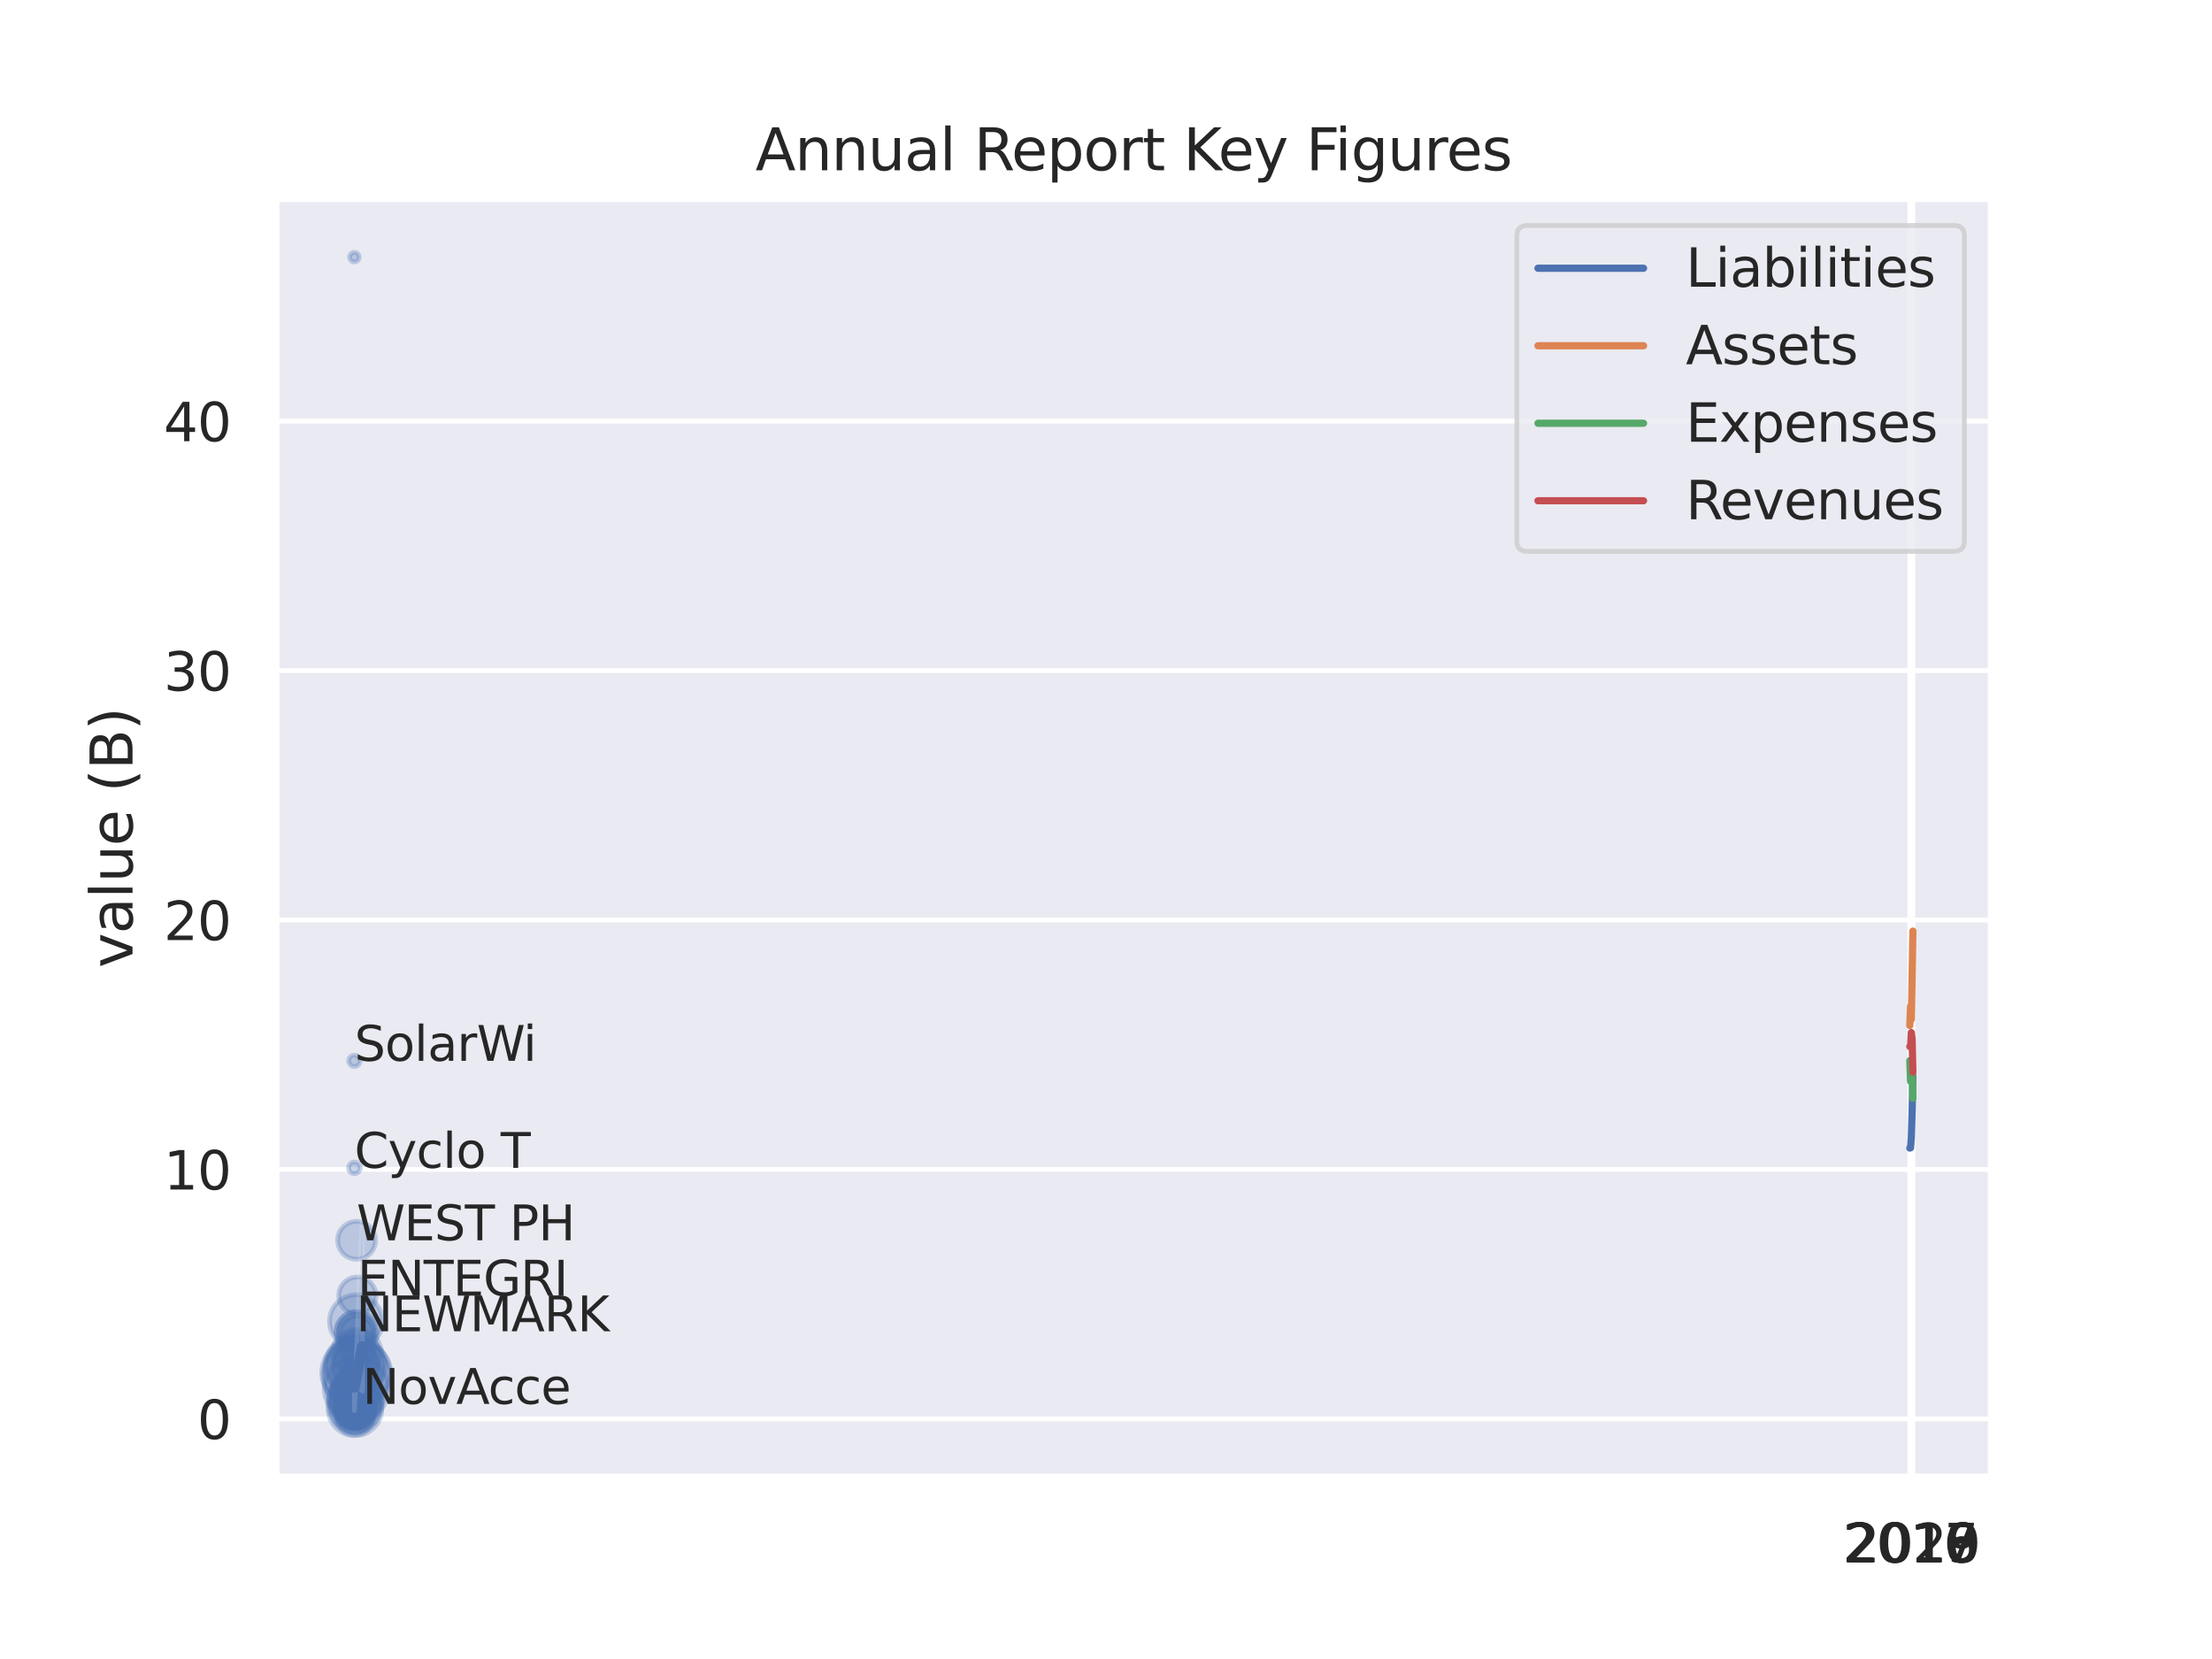 <?xml version="1.0" encoding="utf-8" standalone="no"?>
<!DOCTYPE svg PUBLIC "-//W3C//DTD SVG 1.1//EN"
  "http://www.w3.org/Graphics/SVG/1.1/DTD/svg11.dtd">
<svg xmlns:xlink="http://www.w3.org/1999/xlink" width="460.8pt" height="345.6pt" viewBox="0 0 460.8 345.6" xmlns="http://www.w3.org/2000/svg" version="1.1">
 <defs>
  <style type="text/css">*{stroke-linejoin: round; stroke-linecap: butt}</style>
 </defs>
 <g id="figure_1">
  <g id="patch_1">
   <path d="M 0 345.6 
L 460.8 345.6 
L 460.8 0 
L 0 0 
z
" style="fill: #ffffff"/>
  </g>
  <g id="axes_1">
   <g id="patch_2">
    <path d="M 57.6 307.584 
L 414.72 307.584 
L 414.72 41.472 
L 57.6 41.472 
z
" style="fill: #eaeaf2"/>
   </g>
   <g id="matplotlib.axis_1">
    <g id="xtick_1">
     <g id="line2d_1">
      <path d="M 397.844 307.584 
L 397.844 41.472 
" clip-path="url(#pd2f3344e4b)" style="fill: none; stroke: #ffffff; stroke-linecap: round"/>
     </g>
     <g id="text_1">
      <!-- 2016 -->
      <g style="fill: #262626" transform="translate(383.847 325.442) scale(0.11 -0.11)">
       <defs>
        <path id="DejaVuSans-32" d="M 1228 531 
L 3431 531 
L 3431 0 
L 469 0 
L 469 531 
Q 828 903 1448 1529 
Q 2069 2156 2228 2338 
Q 2531 2678 2651 2914 
Q 2772 3150 2772 3378 
Q 2772 3750 2511 3984 
Q 2250 4219 1831 4219 
Q 1534 4219 1204 4116 
Q 875 4013 500 3803 
L 500 4441 
Q 881 4594 1212 4672 
Q 1544 4750 1819 4750 
Q 2544 4750 2975 4387 
Q 3406 4025 3406 3419 
Q 3406 3131 3298 2873 
Q 3191 2616 2906 2266 
Q 2828 2175 2409 1742 
Q 1991 1309 1228 531 
z
" transform="scale(0.016)"/>
        <path id="DejaVuSans-30" d="M 2034 4250 
Q 1547 4250 1301 3770 
Q 1056 3291 1056 2328 
Q 1056 1369 1301 889 
Q 1547 409 2034 409 
Q 2525 409 2770 889 
Q 3016 1369 3016 2328 
Q 3016 3291 2770 3770 
Q 2525 4250 2034 4250 
z
M 2034 4750 
Q 2819 4750 3233 4129 
Q 3647 3509 3647 2328 
Q 3647 1150 3233 529 
Q 2819 -91 2034 -91 
Q 1250 -91 836 529 
Q 422 1150 422 2328 
Q 422 3509 836 4129 
Q 1250 4750 2034 4750 
z
" transform="scale(0.016)"/>
        <path id="DejaVuSans-31" d="M 794 531 
L 1825 531 
L 1825 4091 
L 703 3866 
L 703 4441 
L 1819 4666 
L 2450 4666 
L 2450 531 
L 3481 531 
L 3481 0 
L 794 0 
L 794 531 
z
" transform="scale(0.016)"/>
        <path id="DejaVuSans-36" d="M 2113 2584 
Q 1688 2584 1439 2293 
Q 1191 2003 1191 1497 
Q 1191 994 1439 701 
Q 1688 409 2113 409 
Q 2538 409 2786 701 
Q 3034 994 3034 1497 
Q 3034 2003 2786 2293 
Q 2538 2584 2113 2584 
z
M 3366 4563 
L 3366 3988 
Q 3128 4100 2886 4159 
Q 2644 4219 2406 4219 
Q 1781 4219 1451 3797 
Q 1122 3375 1075 2522 
Q 1259 2794 1537 2939 
Q 1816 3084 2150 3084 
Q 2853 3084 3261 2657 
Q 3669 2231 3669 1497 
Q 3669 778 3244 343 
Q 2819 -91 2113 -91 
Q 1303 -91 875 529 
Q 447 1150 447 2328 
Q 447 3434 972 4092 
Q 1497 4750 2381 4750 
Q 2619 4750 2861 4703 
Q 3103 4656 3366 4563 
z
" transform="scale(0.016)"/>
       </defs>
       <use xlink:href="#DejaVuSans-32"/>
       <use xlink:href="#DejaVuSans-30" x="63.623"/>
       <use xlink:href="#DejaVuSans-31" x="127.246"/>
       <use xlink:href="#DejaVuSans-36" x="190.869"/>
      </g>
     </g>
    </g>
    <g id="xtick_2">
     <g id="line2d_2">
      <path d="M 398.005 307.584 
L 398.005 41.472 
" clip-path="url(#pd2f3344e4b)" style="fill: none; stroke: #ffffff; stroke-linecap: round"/>
     </g>
     <g id="text_2">
      <!-- 2017 -->
      <g style="fill: #262626" transform="translate(384.008 325.442) scale(0.11 -0.11)">
       <defs>
        <path id="DejaVuSans-37" d="M 525 4666 
L 3525 4666 
L 3525 4397 
L 1831 0 
L 1172 0 
L 2766 4134 
L 525 4134 
L 525 4666 
z
" transform="scale(0.016)"/>
       </defs>
       <use xlink:href="#DejaVuSans-32"/>
       <use xlink:href="#DejaVuSans-30" x="63.623"/>
       <use xlink:href="#DejaVuSans-31" x="127.246"/>
       <use xlink:href="#DejaVuSans-37" x="190.869"/>
      </g>
     </g>
    </g>
    <g id="xtick_3">
     <g id="line2d_3">
      <path d="M 398.166 307.584 
L 398.166 41.472 
" clip-path="url(#pd2f3344e4b)" style="fill: none; stroke: #ffffff; stroke-linecap: round"/>
     </g>
     <g id="text_3">
      <!-- 2018 -->
      <g style="fill: #262626" transform="translate(384.168 325.442) scale(0.11 -0.11)">
       <defs>
        <path id="DejaVuSans-38" d="M 2034 2216 
Q 1584 2216 1326 1975 
Q 1069 1734 1069 1313 
Q 1069 891 1326 650 
Q 1584 409 2034 409 
Q 2484 409 2743 651 
Q 3003 894 3003 1313 
Q 3003 1734 2745 1975 
Q 2488 2216 2034 2216 
z
M 1403 2484 
Q 997 2584 770 2862 
Q 544 3141 544 3541 
Q 544 4100 942 4425 
Q 1341 4750 2034 4750 
Q 2731 4750 3128 4425 
Q 3525 4100 3525 3541 
Q 3525 3141 3298 2862 
Q 3072 2584 2669 2484 
Q 3125 2378 3379 2068 
Q 3634 1759 3634 1313 
Q 3634 634 3220 271 
Q 2806 -91 2034 -91 
Q 1263 -91 848 271 
Q 434 634 434 1313 
Q 434 1759 690 2068 
Q 947 2378 1403 2484 
z
M 1172 3481 
Q 1172 3119 1398 2916 
Q 1625 2713 2034 2713 
Q 2441 2713 2670 2916 
Q 2900 3119 2900 3481 
Q 2900 3844 2670 4047 
Q 2441 4250 2034 4250 
Q 1625 4250 1398 4047 
Q 1172 3844 1172 3481 
z
" transform="scale(0.016)"/>
       </defs>
       <use xlink:href="#DejaVuSans-32"/>
       <use xlink:href="#DejaVuSans-30" x="63.623"/>
       <use xlink:href="#DejaVuSans-31" x="127.246"/>
       <use xlink:href="#DejaVuSans-38" x="190.869"/>
      </g>
     </g>
    </g>
    <g id="xtick_4">
     <g id="line2d_4">
      <path d="M 398.327 307.584 
L 398.327 41.472 
" clip-path="url(#pd2f3344e4b)" style="fill: none; stroke: #ffffff; stroke-linecap: round"/>
     </g>
     <g id="text_4">
      <!-- 2019 -->
      <g style="fill: #262626" transform="translate(384.329 325.442) scale(0.11 -0.11)">
       <defs>
        <path id="DejaVuSans-39" d="M 703 97 
L 703 672 
Q 941 559 1184 500 
Q 1428 441 1663 441 
Q 2288 441 2617 861 
Q 2947 1281 2994 2138 
Q 2813 1869 2534 1725 
Q 2256 1581 1919 1581 
Q 1219 1581 811 2004 
Q 403 2428 403 3163 
Q 403 3881 828 4315 
Q 1253 4750 1959 4750 
Q 2769 4750 3195 4129 
Q 3622 3509 3622 2328 
Q 3622 1225 3098 567 
Q 2575 -91 1691 -91 
Q 1453 -91 1209 -44 
Q 966 3 703 97 
z
M 1959 2075 
Q 2384 2075 2632 2365 
Q 2881 2656 2881 3163 
Q 2881 3666 2632 3958 
Q 2384 4250 1959 4250 
Q 1534 4250 1286 3958 
Q 1038 3666 1038 3163 
Q 1038 2656 1286 2365 
Q 1534 2075 1959 2075 
z
" transform="scale(0.016)"/>
       </defs>
       <use xlink:href="#DejaVuSans-32"/>
       <use xlink:href="#DejaVuSans-30" x="63.623"/>
       <use xlink:href="#DejaVuSans-31" x="127.246"/>
       <use xlink:href="#DejaVuSans-39" x="190.869"/>
      </g>
     </g>
    </g>
    <g id="xtick_5">
     <g id="line2d_5">
      <path d="M 398.487 307.584 
L 398.487 41.472 
" clip-path="url(#pd2f3344e4b)" style="fill: none; stroke: #ffffff; stroke-linecap: round"/>
     </g>
     <g id="text_5">
      <!-- 2020 -->
      <g style="fill: #262626" transform="translate(384.49 325.442) scale(0.11 -0.11)">
       <use xlink:href="#DejaVuSans-32"/>
       <use xlink:href="#DejaVuSans-30" x="63.623"/>
       <use xlink:href="#DejaVuSans-32" x="127.246"/>
       <use xlink:href="#DejaVuSans-30" x="190.869"/>
      </g>
     </g>
    </g>
   </g>
   <g id="matplotlib.axis_2">
    <g id="ytick_1">
     <g id="line2d_6">
      <path d="M 57.6 295.576 
L 414.72 295.576 
" clip-path="url(#pd2f3344e4b)" style="fill: none; stroke: #ffffff; stroke-linecap: round"/>
     </g>
     <g id="text_6">
      <!-- 0 -->
      <g style="fill: #262626" transform="translate(41.101 299.755) scale(0.11 -0.11)">
       <use xlink:href="#DejaVuSans-30"/>
      </g>
     </g>
    </g>
    <g id="ytick_2">
     <g id="line2d_7">
      <path d="M 57.6 243.616 
L 414.72 243.616 
" clip-path="url(#pd2f3344e4b)" style="fill: none; stroke: #ffffff; stroke-linecap: round"/>
     </g>
     <g id="text_7">
      <!-- 10 -->
      <g style="fill: #262626" transform="translate(34.102 247.795) scale(0.11 -0.11)">
       <use xlink:href="#DejaVuSans-31"/>
       <use xlink:href="#DejaVuSans-30" x="63.623"/>
      </g>
     </g>
    </g>
    <g id="ytick_3">
     <g id="line2d_8">
      <path d="M 57.6 191.657 
L 414.72 191.657 
" clip-path="url(#pd2f3344e4b)" style="fill: none; stroke: #ffffff; stroke-linecap: round"/>
     </g>
     <g id="text_8">
      <!-- 20 -->
      <g style="fill: #262626" transform="translate(34.102 195.836) scale(0.11 -0.11)">
       <use xlink:href="#DejaVuSans-32"/>
       <use xlink:href="#DejaVuSans-30" x="63.623"/>
      </g>
     </g>
    </g>
    <g id="ytick_4">
     <g id="line2d_9">
      <path d="M 57.6 139.697 
L 414.72 139.697 
" clip-path="url(#pd2f3344e4b)" style="fill: none; stroke: #ffffff; stroke-linecap: round"/>
     </g>
     <g id="text_9">
      <!-- 30 -->
      <g style="fill: #262626" transform="translate(34.102 143.876) scale(0.11 -0.11)">
       <defs>
        <path id="DejaVuSans-33" d="M 2597 2516 
Q 3050 2419 3304 2112 
Q 3559 1806 3559 1356 
Q 3559 666 3084 287 
Q 2609 -91 1734 -91 
Q 1441 -91 1130 -33 
Q 819 25 488 141 
L 488 750 
Q 750 597 1062 519 
Q 1375 441 1716 441 
Q 2309 441 2620 675 
Q 2931 909 2931 1356 
Q 2931 1769 2642 2001 
Q 2353 2234 1838 2234 
L 1294 2234 
L 1294 2753 
L 1863 2753 
Q 2328 2753 2575 2939 
Q 2822 3125 2822 3475 
Q 2822 3834 2567 4026 
Q 2313 4219 1838 4219 
Q 1578 4219 1281 4162 
Q 984 4106 628 3988 
L 628 4550 
Q 988 4650 1302 4700 
Q 1616 4750 1894 4750 
Q 2613 4750 3031 4423 
Q 3450 4097 3450 3541 
Q 3450 3153 3228 2886 
Q 3006 2619 2597 2516 
z
" transform="scale(0.016)"/>
       </defs>
       <use xlink:href="#DejaVuSans-33"/>
       <use xlink:href="#DejaVuSans-30" x="63.623"/>
      </g>
     </g>
    </g>
    <g id="ytick_5">
     <g id="line2d_10">
      <path d="M 57.6 87.737 
L 414.72 87.737 
" clip-path="url(#pd2f3344e4b)" style="fill: none; stroke: #ffffff; stroke-linecap: round"/>
     </g>
     <g id="text_10">
      <!-- 40 -->
      <g style="fill: #262626" transform="translate(34.102 91.916) scale(0.11 -0.11)">
       <defs>
        <path id="DejaVuSans-34" d="M 2419 4116 
L 825 1625 
L 2419 1625 
L 2419 4116 
z
M 2253 4666 
L 3047 4666 
L 3047 1625 
L 3713 1625 
L 3713 1100 
L 3047 1100 
L 3047 0 
L 2419 0 
L 2419 1100 
L 313 1100 
L 313 1709 
L 2253 4666 
z
" transform="scale(0.016)"/>
       </defs>
       <use xlink:href="#DejaVuSans-34"/>
       <use xlink:href="#DejaVuSans-30" x="63.623"/>
      </g>
     </g>
    </g>
    <g id="text_11">
     <!-- value (B) -->
     <g style="fill: #262626" transform="translate(27.607 201.623) rotate(-90) scale(0.12 -0.12)">
      <defs>
       <path id="DejaVuSans-76" d="M 191 3500 
L 800 3500 
L 1894 563 
L 2988 3500 
L 3597 3500 
L 2284 0 
L 1503 0 
L 191 3500 
z
" transform="scale(0.016)"/>
       <path id="DejaVuSans-61" d="M 2194 1759 
Q 1497 1759 1228 1600 
Q 959 1441 959 1056 
Q 959 750 1161 570 
Q 1363 391 1709 391 
Q 2188 391 2477 730 
Q 2766 1069 2766 1631 
L 2766 1759 
L 2194 1759 
z
M 3341 1997 
L 3341 0 
L 2766 0 
L 2766 531 
Q 2569 213 2275 61 
Q 1981 -91 1556 -91 
Q 1019 -91 701 211 
Q 384 513 384 1019 
Q 384 1609 779 1909 
Q 1175 2209 1959 2209 
L 2766 2209 
L 2766 2266 
Q 2766 2663 2505 2880 
Q 2244 3097 1772 3097 
Q 1472 3097 1187 3025 
Q 903 2953 641 2809 
L 641 3341 
Q 956 3463 1253 3523 
Q 1550 3584 1831 3584 
Q 2591 3584 2966 3190 
Q 3341 2797 3341 1997 
z
" transform="scale(0.016)"/>
       <path id="DejaVuSans-6c" d="M 603 4863 
L 1178 4863 
L 1178 0 
L 603 0 
L 603 4863 
z
" transform="scale(0.016)"/>
       <path id="DejaVuSans-75" d="M 544 1381 
L 544 3500 
L 1119 3500 
L 1119 1403 
Q 1119 906 1312 657 
Q 1506 409 1894 409 
Q 2359 409 2629 706 
Q 2900 1003 2900 1516 
L 2900 3500 
L 3475 3500 
L 3475 0 
L 2900 0 
L 2900 538 
Q 2691 219 2414 64 
Q 2138 -91 1772 -91 
Q 1169 -91 856 284 
Q 544 659 544 1381 
z
M 1991 3584 
L 1991 3584 
z
" transform="scale(0.016)"/>
       <path id="DejaVuSans-65" d="M 3597 1894 
L 3597 1613 
L 953 1613 
Q 991 1019 1311 708 
Q 1631 397 2203 397 
Q 2534 397 2845 478 
Q 3156 559 3463 722 
L 3463 178 
Q 3153 47 2828 -22 
Q 2503 -91 2169 -91 
Q 1331 -91 842 396 
Q 353 884 353 1716 
Q 353 2575 817 3079 
Q 1281 3584 2069 3584 
Q 2775 3584 3186 3129 
Q 3597 2675 3597 1894 
z
M 3022 2063 
Q 3016 2534 2758 2815 
Q 2500 3097 2075 3097 
Q 1594 3097 1305 2825 
Q 1016 2553 972 2059 
L 3022 2063 
z
" transform="scale(0.016)"/>
       <path id="DejaVuSans-20" transform="scale(0.016)"/>
       <path id="DejaVuSans-28" d="M 1984 4856 
Q 1566 4138 1362 3434 
Q 1159 2731 1159 2009 
Q 1159 1288 1364 580 
Q 1569 -128 1984 -844 
L 1484 -844 
Q 1016 -109 783 600 
Q 550 1309 550 2009 
Q 550 2706 781 3412 
Q 1013 4119 1484 4856 
L 1984 4856 
z
" transform="scale(0.016)"/>
       <path id="DejaVuSans-42" d="M 1259 2228 
L 1259 519 
L 2272 519 
Q 2781 519 3026 730 
Q 3272 941 3272 1375 
Q 3272 1813 3026 2020 
Q 2781 2228 2272 2228 
L 1259 2228 
z
M 1259 4147 
L 1259 2741 
L 2194 2741 
Q 2656 2741 2882 2914 
Q 3109 3088 3109 3444 
Q 3109 3797 2882 3972 
Q 2656 4147 2194 4147 
L 1259 4147 
z
M 628 4666 
L 2241 4666 
Q 2963 4666 3353 4366 
Q 3744 4066 3744 3513 
Q 3744 3084 3544 2831 
Q 3344 2578 2956 2516 
Q 3422 2416 3680 2098 
Q 3938 1781 3938 1306 
Q 3938 681 3513 340 
Q 3088 0 2303 0 
L 628 0 
L 628 4666 
z
" transform="scale(0.016)"/>
       <path id="DejaVuSans-29" d="M 513 4856 
L 1013 4856 
Q 1481 4119 1714 3412 
Q 1947 2706 1947 2009 
Q 1947 1309 1714 600 
Q 1481 -109 1013 -844 
L 513 -844 
Q 928 -128 1133 580 
Q 1338 1288 1338 2009 
Q 1338 2731 1133 3434 
Q 928 4138 513 4856 
z
" transform="scale(0.016)"/>
      </defs>
      <use xlink:href="#DejaVuSans-76"/>
      <use xlink:href="#DejaVuSans-61" x="59.18"/>
      <use xlink:href="#DejaVuSans-6c" x="120.459"/>
      <use xlink:href="#DejaVuSans-75" x="148.242"/>
      <use xlink:href="#DejaVuSans-65" x="211.621"/>
      <use xlink:href="#DejaVuSans-20" x="273.145"/>
      <use xlink:href="#DejaVuSans-28" x="304.932"/>
      <use xlink:href="#DejaVuSans-42" x="343.945"/>
      <use xlink:href="#DejaVuSans-29" x="412.549"/>
     </g>
    </g>
   </g>
   <g id="PathCollection_1">
    <path d="M 74.173 280.777 
C 75.639 280.777 77.044 280.195 78.08 279.159 
C 79.117 278.123 79.699 276.717 79.699 275.252 
C 79.699 273.786 79.117 272.381 78.08 271.344 
C 77.044 270.308 75.639 269.726 74.173 269.726 
C 72.708 269.726 71.302 270.308 70.266 271.344 
C 69.23 272.381 68.648 273.786 68.648 275.252 
C 68.648 276.717 69.23 278.123 70.266 279.159 
C 71.302 280.195 72.708 280.777 74.173 280.777 
z
" clip-path="url(#pd2f3344e4b)" style="fill: #4c72b0; fill-opacity: 0.3; stroke: #4c72b0; stroke-opacity: 0.3"/>
    <path d="M 74.2 281.307 
C 75.156 281.307 76.073 280.928 76.749 280.252 
C 77.425 279.576 77.805 278.658 77.805 277.702 
C 77.805 276.746 77.425 275.829 76.749 275.153 
C 76.073 274.477 75.156 274.097 74.2 274.097 
C 73.244 274.097 72.327 274.477 71.651 275.153 
C 70.975 275.829 70.595 276.746 70.595 277.702 
C 70.595 278.658 70.975 279.576 71.651 280.252 
C 72.327 280.928 73.244 281.307 74.2 281.307 
z
" clip-path="url(#pd2f3344e4b)" style="fill: #4c72b0; fill-opacity: 0.3; stroke: #4c72b0; stroke-opacity: 0.3"/>
    <path d="M 74.007 290.645 
C 75.657 290.645 77.239 289.989 78.406 288.822 
C 79.573 287.656 80.229 286.073 80.229 284.423 
C 80.229 282.773 79.573 281.19 78.406 280.023 
C 77.239 278.856 75.657 278.201 74.007 278.201 
C 72.357 278.201 70.774 278.856 69.607 280.023 
C 68.44 281.19 67.785 282.773 67.785 284.423 
C 67.785 286.073 68.44 287.656 69.607 288.822 
C 70.774 289.989 72.357 290.645 74.007 290.645 
z
" clip-path="url(#pd2f3344e4b)" style="fill: #4c72b0; fill-opacity: 0.3; stroke: #4c72b0; stroke-opacity: 0.3"/>
    <path d="M 73.844 293.35 
C 74.327 293.35 74.791 293.158 75.132 292.816 
C 75.474 292.475 75.666 292.011 75.666 291.528 
C 75.666 291.045 75.474 290.582 75.132 290.24 
C 74.791 289.899 74.327 289.707 73.844 289.707 
C 73.361 289.707 72.898 289.899 72.556 290.24 
C 72.214 290.582 72.022 291.045 72.022 291.528 
C 72.022 292.011 72.214 292.475 72.556 292.816 
C 72.898 293.158 73.361 293.35 73.844 293.35 
z
" clip-path="url(#pd2f3344e4b)" style="fill: #4c72b0; fill-opacity: 0.3; stroke: #4c72b0; stroke-opacity: 0.3"/>
    <path d="M 74.012 298.226 
C 75.087 298.226 76.119 297.798 76.88 297.038 
C 77.64 296.277 78.067 295.246 78.067 294.17 
C 78.067 293.095 77.64 292.063 76.88 291.303 
C 76.119 290.542 75.087 290.115 74.012 290.115 
C 72.936 290.115 71.905 290.542 71.144 291.303 
C 70.384 292.063 69.956 293.095 69.956 294.17 
C 69.956 295.246 70.384 296.277 71.144 297.038 
C 71.905 297.798 72.936 298.226 74.012 298.226 
z
" clip-path="url(#pd2f3344e4b)" style="fill: #4c72b0; fill-opacity: 0.3; stroke: #4c72b0; stroke-opacity: 0.3"/>
    <path d="M 74.136 297.422 
C 74.926 297.422 75.685 297.108 76.244 296.549 
C 76.803 295.99 77.117 295.232 77.117 294.441 
C 77.117 293.651 76.803 292.893 76.244 292.334 
C 75.685 291.775 74.926 291.461 74.136 291.461 
C 73.346 291.461 72.587 291.775 72.029 292.334 
C 71.47 292.893 71.156 293.651 71.156 294.441 
C 71.156 295.232 71.47 295.99 72.029 296.549 
C 72.587 297.108 73.346 297.422 74.136 297.422 
z
" clip-path="url(#pd2f3344e4b)" style="fill: #4c72b0; fill-opacity: 0.3; stroke: #4c72b0; stroke-opacity: 0.3"/>
    <path d="M 74.297 284.17 
C 75.105 284.17 75.88 283.85 76.451 283.278 
C 77.022 282.707 77.343 281.932 77.343 281.125 
C 77.343 280.317 77.022 279.542 76.451 278.971 
C 75.88 278.4 75.105 278.079 74.297 278.079 
C 73.489 278.079 72.715 278.4 72.143 278.971 
C 71.572 279.542 71.251 280.317 71.251 281.125 
C 71.251 281.932 71.572 282.707 72.143 283.278 
C 72.715 283.85 73.489 284.17 74.297 284.17 
z
" clip-path="url(#pd2f3344e4b)" style="fill: #4c72b0; fill-opacity: 0.3; stroke: #4c72b0; stroke-opacity: 0.3"/>
    <path d="M 74.137 295.486 
C 74.808 295.486 75.452 295.219 75.927 294.745 
C 76.401 294.27 76.668 293.626 76.668 292.955 
C 76.668 292.284 76.401 291.64 75.927 291.165 
C 75.452 290.691 74.808 290.424 74.137 290.424 
C 73.466 290.424 72.822 290.691 72.347 291.165 
C 71.873 291.64 71.606 292.284 71.606 292.955 
C 71.606 293.626 71.873 294.27 72.347 294.745 
C 72.822 295.219 73.466 295.486 74.137 295.486 
z
" clip-path="url(#pd2f3344e4b)" style="fill: #4c72b0; fill-opacity: 0.3; stroke: #4c72b0; stroke-opacity: 0.3"/>
    <path d="M 74.062 290.779 
C 75.67 290.779 77.213 290.14 78.35 289.003 
C 79.488 287.866 80.127 286.323 80.127 284.715 
C 80.127 283.106 79.488 281.563 78.35 280.426 
C 77.213 279.289 75.67 278.65 74.062 278.65 
C 72.453 278.65 70.911 279.289 69.773 280.426 
C 68.636 281.563 67.997 283.106 67.997 284.715 
C 67.997 286.323 68.636 287.866 69.773 289.003 
C 70.911 290.14 72.453 290.779 74.062 290.779 
z
" clip-path="url(#pd2f3344e4b)" style="fill: #4c72b0; fill-opacity: 0.3; stroke: #4c72b0; stroke-opacity: 0.3"/>
    <path d="M 74.398 281.041 
C 75.31 281.041 76.186 280.678 76.831 280.033 
C 77.477 279.387 77.84 278.512 77.84 277.599 
C 77.84 276.686 77.477 275.811 76.831 275.165 
C 76.186 274.52 75.31 274.157 74.398 274.157 
C 73.485 274.157 72.609 274.52 71.964 275.165 
C 71.318 275.811 70.956 276.686 70.956 277.599 
C 70.956 278.512 71.318 279.387 71.964 280.033 
C 72.609 280.678 73.485 281.041 74.398 281.041 
z
" clip-path="url(#pd2f3344e4b)" style="fill: #4c72b0; fill-opacity: 0.3; stroke: #4c72b0; stroke-opacity: 0.3"/>
    <path d="M 74.288 262.323 
C 75.334 262.323 76.338 261.907 77.078 261.167 
C 77.818 260.427 78.233 259.424 78.233 258.377 
C 78.233 257.331 77.818 256.327 77.078 255.587 
C 76.338 254.847 75.334 254.432 74.288 254.432 
C 73.241 254.432 72.238 254.847 71.498 255.587 
C 70.758 256.327 70.342 257.331 70.342 258.377 
C 70.342 259.424 70.758 260.427 71.498 261.167 
C 72.238 261.907 73.241 262.323 74.288 262.323 
z
" clip-path="url(#pd2f3344e4b)" style="fill: #4c72b0; fill-opacity: 0.3; stroke: #4c72b0; stroke-opacity: 0.3"/>
    <path d="M 74.003 289.824 
C 75.319 289.824 76.582 289.301 77.512 288.37 
C 78.443 287.439 78.966 286.177 78.966 284.86 
C 78.966 283.544 78.443 282.282 77.512 281.351 
C 76.582 280.42 75.319 279.897 74.003 279.897 
C 72.686 279.897 71.424 280.42 70.493 281.351 
C 69.562 282.282 69.039 283.544 69.039 284.86 
C 69.039 286.177 69.562 287.439 70.493 288.37 
C 71.424 289.301 72.686 289.824 74.003 289.824 
z
" clip-path="url(#pd2f3344e4b)" style="fill: #4c72b0; fill-opacity: 0.3; stroke: #4c72b0; stroke-opacity: 0.3"/>
    <path d="M 74.338 284.437 
C 75.319 284.437 76.261 284.047 76.955 283.353 
C 77.649 282.659 78.039 281.717 78.039 280.736 
C 78.039 279.754 77.649 278.812 76.955 278.118 
C 76.261 277.424 75.319 277.034 74.338 277.034 
C 73.356 277.034 72.414 277.424 71.72 278.118 
C 71.026 278.812 70.636 279.754 70.636 280.736 
C 70.636 281.717 71.026 282.659 71.72 283.353 
C 72.414 284.047 73.356 284.437 74.338 284.437 
z
" clip-path="url(#pd2f3344e4b)" style="fill: #4c72b0; fill-opacity: 0.3; stroke: #4c72b0; stroke-opacity: 0.3"/>
    <path d="M 73.835 287.097 
C 74.187 287.097 74.525 286.957 74.775 286.708 
C 75.024 286.459 75.164 286.12 75.164 285.768 
C 75.164 285.415 75.024 285.077 74.775 284.828 
C 74.525 284.579 74.187 284.439 73.835 284.439 
C 73.482 284.439 73.144 284.579 72.895 284.828 
C 72.646 285.077 72.506 285.415 72.506 285.768 
C 72.506 286.12 72.646 286.459 72.895 286.708 
C 73.144 286.957 73.482 287.097 73.835 287.097 
z
" clip-path="url(#pd2f3344e4b)" style="fill: #4c72b0; fill-opacity: 0.3; stroke: #4c72b0; stroke-opacity: 0.3"/>
    <path d="M 74.158 286.448 
C 75.261 286.448 76.319 286.009 77.099 285.229 
C 77.879 284.449 78.317 283.391 78.317 282.288 
C 78.317 281.185 77.879 280.127 77.099 279.347 
C 76.319 278.567 75.261 278.129 74.158 278.129 
C 73.055 278.129 71.997 278.567 71.217 279.347 
C 70.437 280.127 69.999 281.185 69.999 282.288 
C 69.999 283.391 70.437 284.449 71.217 285.229 
C 71.997 286.009 73.055 286.448 74.158 286.448 
z
" clip-path="url(#pd2f3344e4b)" style="fill: #4c72b0; fill-opacity: 0.3; stroke: #4c72b0; stroke-opacity: 0.3"/>
    <path d="M 73.833 297.625 
C 74.526 297.625 75.191 297.35 75.681 296.86 
C 76.171 296.37 76.447 295.705 76.447 295.012 
C 76.447 294.319 76.171 293.654 75.681 293.164 
C 75.191 292.674 74.526 292.398 73.833 292.398 
C 73.14 292.398 72.475 292.674 71.985 293.164 
C 71.495 293.654 71.22 294.319 71.22 295.012 
C 71.22 295.705 71.495 296.37 71.985 296.86 
C 72.475 297.35 73.14 297.625 73.833 297.625 
z
" clip-path="url(#pd2f3344e4b)" style="fill: #4c72b0; fill-opacity: 0.3; stroke: #4c72b0; stroke-opacity: 0.3"/>
    <path d="M 73.872 298.937 
C 74.871 298.937 75.83 298.54 76.537 297.834 
C 77.243 297.127 77.641 296.168 77.641 295.168 
C 77.641 294.169 77.243 293.21 76.537 292.503 
C 75.83 291.797 74.871 291.399 73.872 291.399 
C 72.872 291.399 71.913 291.797 71.207 292.503 
C 70.5 293.21 70.103 294.169 70.103 295.168 
C 70.103 296.168 70.5 297.127 71.207 297.834 
C 71.913 298.54 72.872 298.937 73.872 298.937 
z
" clip-path="url(#pd2f3344e4b)" style="fill: #4c72b0; fill-opacity: 0.3; stroke: #4c72b0; stroke-opacity: 0.3"/>
    <path d="M 74.154 289.102 
C 75.425 289.102 76.643 288.597 77.542 287.698 
C 78.44 286.8 78.945 285.581 78.945 284.31 
C 78.945 283.039 78.44 281.821 77.542 280.922 
C 76.643 280.024 75.425 279.519 74.154 279.519 
C 72.883 279.519 71.664 280.024 70.766 280.922 
C 69.867 281.821 69.362 283.039 69.362 284.31 
C 69.362 285.581 69.867 286.8 70.766 287.698 
C 71.664 288.597 72.883 289.102 74.154 289.102 
z
" clip-path="url(#pd2f3344e4b)" style="fill: #4c72b0; fill-opacity: 0.3; stroke: #4c72b0; stroke-opacity: 0.3"/>
    <path d="M 73.996 297.99 
C 75.488 297.99 76.918 297.398 77.973 296.343 
C 79.027 295.288 79.62 293.858 79.62 292.367 
C 79.62 290.875 79.027 289.445 77.973 288.39 
C 76.918 287.336 75.488 286.743 73.996 286.743 
C 72.505 286.743 71.074 287.336 70.02 288.39 
C 68.965 289.445 68.373 290.875 68.373 292.367 
C 68.373 293.858 68.965 295.288 70.02 296.343 
C 71.074 297.398 72.505 297.99 73.996 297.99 
z
" clip-path="url(#pd2f3344e4b)" style="fill: #4c72b0; fill-opacity: 0.3; stroke: #4c72b0; stroke-opacity: 0.3"/>
    <path d="M 74.067 295.263 
C 75.127 295.263 76.143 294.842 76.892 294.093 
C 77.641 293.344 78.062 292.327 78.062 291.268 
C 78.062 290.208 77.641 289.192 76.892 288.443 
C 76.143 287.693 75.127 287.272 74.067 287.272 
C 73.007 287.272 71.991 287.693 71.242 288.443 
C 70.493 289.192 70.072 290.208 70.072 291.268 
C 70.072 292.327 70.493 293.344 71.242 294.093 
C 71.991 294.842 73.007 295.263 74.067 295.263 
z
" clip-path="url(#pd2f3344e4b)" style="fill: #4c72b0; fill-opacity: 0.3; stroke: #4c72b0; stroke-opacity: 0.3"/>
    <path d="M 74.299 281.876 
C 75.443 281.876 76.541 281.421 77.35 280.612 
C 78.159 279.803 78.613 278.706 78.613 277.562 
C 78.613 276.418 78.159 275.321 77.35 274.512 
C 76.541 273.703 75.443 273.248 74.299 273.248 
C 73.155 273.248 72.058 273.703 71.249 274.512 
C 70.44 275.321 69.986 276.418 69.986 277.562 
C 69.986 278.706 70.44 279.803 71.249 280.612 
C 72.058 281.421 73.155 281.876 74.299 281.876 
z
" clip-path="url(#pd2f3344e4b)" style="fill: #4c72b0; fill-opacity: 0.3; stroke: #4c72b0; stroke-opacity: 0.3"/>
    <path d="M 74.063 296.825 
C 75.533 296.825 76.943 296.24 77.983 295.201 
C 79.022 294.161 79.606 292.751 79.606 291.281 
C 79.606 289.811 79.022 288.4 77.983 287.361 
C 76.943 286.321 75.533 285.737 74.063 285.737 
C 72.592 285.737 71.182 286.321 70.143 287.361 
C 69.103 288.4 68.519 289.811 68.519 291.281 
C 68.519 292.751 69.103 294.161 70.143 295.201 
C 71.182 296.24 72.592 296.825 74.063 296.825 
z
" clip-path="url(#pd2f3344e4b)" style="fill: #4c72b0; fill-opacity: 0.3; stroke: #4c72b0; stroke-opacity: 0.3"/>
    <path d="M 73.833 244.497 
C 74.154 244.497 74.461 244.369 74.688 244.143 
C 74.915 243.916 75.043 243.608 75.043 243.287 
C 75.043 242.966 74.915 242.659 74.688 242.432 
C 74.461 242.205 74.154 242.077 73.833 242.077 
C 73.512 242.077 73.204 242.205 72.977 242.432 
C 72.75 242.659 72.623 242.966 72.623 243.287 
C 72.623 243.608 72.75 243.916 72.977 244.143 
C 73.204 244.369 73.512 244.497 73.833 244.497 
z
" clip-path="url(#pd2f3344e4b)" style="fill: #4c72b0; fill-opacity: 0.3; stroke: #4c72b0; stroke-opacity: 0.3"/>
    <path d="M 74.01 297.326 
C 75.059 297.326 76.065 296.91 76.807 296.168 
C 77.549 295.426 77.966 294.42 77.966 293.371 
C 77.966 292.322 77.549 291.316 76.807 290.575 
C 76.065 289.833 75.059 289.416 74.01 289.416 
C 72.961 289.416 71.955 289.833 71.214 290.575 
C 70.472 291.316 70.055 292.322 70.055 293.371 
C 70.055 294.42 70.472 295.426 71.214 296.168 
C 71.955 296.91 72.961 297.326 74.01 297.326 
z
" clip-path="url(#pd2f3344e4b)" style="fill: #4c72b0; fill-opacity: 0.3; stroke: #4c72b0; stroke-opacity: 0.3"/>
    <path d="M 73.957 294.958 
C 75.243 294.958 76.477 294.447 77.386 293.537 
C 78.296 292.628 78.807 291.394 78.807 290.108 
C 78.807 288.822 78.296 287.589 77.386 286.679 
C 76.477 285.77 75.243 285.259 73.957 285.259 
C 72.671 285.259 71.437 285.77 70.528 286.679 
C 69.618 287.589 69.107 288.822 69.107 290.108 
C 69.107 291.394 69.618 292.628 70.528 293.537 
C 71.437 294.447 72.671 294.958 73.957 294.958 
z
" clip-path="url(#pd2f3344e4b)" style="fill: #4c72b0; fill-opacity: 0.3; stroke: #4c72b0; stroke-opacity: 0.3"/>
    <path d="M 73.931 297.348 
C 74.656 297.348 75.351 297.06 75.864 296.547 
C 76.377 296.035 76.665 295.339 76.665 294.615 
C 76.665 293.89 76.377 293.194 75.864 292.682 
C 75.351 292.169 74.656 291.881 73.931 291.881 
C 73.206 291.881 72.511 292.169 71.998 292.682 
C 71.486 293.194 71.198 293.89 71.198 294.615 
C 71.198 295.339 71.486 296.035 71.998 296.547 
C 72.511 297.06 73.206 297.348 73.931 297.348 
z
" clip-path="url(#pd2f3344e4b)" style="fill: #4c72b0; fill-opacity: 0.3; stroke: #4c72b0; stroke-opacity: 0.3"/>
    <path d="M 75.51 293.516 
C 75.792 293.516 76.062 293.405 76.261 293.205 
C 76.46 293.006 76.572 292.736 76.572 292.454 
C 76.572 292.173 76.46 291.902 76.261 291.703 
C 76.062 291.504 75.792 291.392 75.51 291.392 
C 75.229 291.392 74.958 291.504 74.759 291.703 
C 74.56 291.902 74.448 292.173 74.448 292.454 
C 74.448 292.736 74.56 293.006 74.759 293.205 
C 74.958 293.405 75.229 293.516 75.51 293.516 
z
" clip-path="url(#pd2f3344e4b)" style="fill: #4c72b0; fill-opacity: 0.3; stroke: #4c72b0; stroke-opacity: 0.3"/>
    <path d="M 73.833 222.174 
C 74.147 222.174 74.448 222.049 74.67 221.827 
C 74.892 221.606 75.016 221.304 75.016 220.991 
C 75.016 220.677 74.892 220.376 74.67 220.154 
C 74.448 219.932 74.147 219.807 73.833 219.807 
C 73.519 219.807 73.218 219.932 72.996 220.154 
C 72.774 220.376 72.649 220.677 72.649 220.991 
C 72.649 221.304 72.774 221.606 72.996 221.827 
C 73.218 222.049 73.519 222.174 73.833 222.174 
z
" clip-path="url(#pd2f3344e4b)" style="fill: #4c72b0; fill-opacity: 0.3; stroke: #4c72b0; stroke-opacity: 0.3"/>
    <path d="M 74.027 289.704 
C 74.819 289.704 75.579 289.389 76.139 288.829 
C 76.699 288.269 77.014 287.509 77.014 286.716 
C 77.014 285.924 76.699 285.164 76.139 284.604 
C 75.579 284.044 74.819 283.729 74.027 283.729 
C 73.234 283.729 72.475 284.044 71.914 284.604 
C 71.354 285.164 71.039 285.924 71.039 286.716 
C 71.039 287.509 71.354 288.269 71.914 288.829 
C 72.475 289.389 73.234 289.704 74.027 289.704 
z
" clip-path="url(#pd2f3344e4b)" style="fill: #4c72b0; fill-opacity: 0.3; stroke: #4c72b0; stroke-opacity: 0.3"/>
    <path d="M 74.452 273.778 
C 75.479 273.778 76.465 273.369 77.192 272.643 
C 77.918 271.916 78.327 270.93 78.327 269.902 
C 78.327 268.875 77.918 267.889 77.192 267.162 
C 76.465 266.435 75.479 266.027 74.452 266.027 
C 73.424 266.027 72.438 266.435 71.711 267.162 
C 70.985 267.889 70.576 268.875 70.576 269.902 
C 70.576 270.93 70.985 271.916 71.711 272.643 
C 72.438 273.369 73.424 273.778 74.452 273.778 
z
" clip-path="url(#pd2f3344e4b)" style="fill: #4c72b0; fill-opacity: 0.3; stroke: #4c72b0; stroke-opacity: 0.3"/>
    <path d="M 73.952 294.887 
C 74.295 294.887 74.625 294.751 74.868 294.508 
C 75.11 294.265 75.247 293.936 75.247 293.592 
C 75.247 293.249 75.11 292.919 74.868 292.677 
C 74.625 292.434 74.295 292.297 73.952 292.297 
C 73.608 292.297 73.279 292.434 73.036 292.677 
C 72.793 292.919 72.657 293.249 72.657 293.592 
C 72.657 293.936 72.793 294.265 73.036 294.508 
C 73.279 294.751 73.608 294.887 73.952 294.887 
z
" clip-path="url(#pd2f3344e4b)" style="fill: #4c72b0; fill-opacity: 0.3; stroke: #4c72b0; stroke-opacity: 0.3"/>
    <path d="M 73.833 296.859 
C 74.196 296.859 74.545 296.714 74.802 296.457 
C 75.059 296.2 75.203 295.851 75.203 295.488 
C 75.203 295.125 75.059 294.776 74.802 294.519 
C 74.545 294.262 74.196 294.117 73.833 294.117 
C 73.469 294.117 73.121 294.262 72.864 294.519 
C 72.607 294.776 72.462 295.125 72.462 295.488 
C 72.462 295.851 72.607 296.2 72.864 296.457 
C 73.121 296.714 73.469 296.859 73.833 296.859 
z
" clip-path="url(#pd2f3344e4b)" style="fill: #4c72b0; fill-opacity: 0.3; stroke: #4c72b0; stroke-opacity: 0.3"/>
    <path d="M 74.209 293.551 
C 75.379 293.551 76.502 293.086 77.329 292.259 
C 78.157 291.431 78.622 290.309 78.622 289.138 
C 78.622 287.968 78.157 286.846 77.329 286.018 
C 76.502 285.191 75.379 284.726 74.209 284.726 
C 73.039 284.726 71.916 285.191 71.089 286.018 
C 70.261 286.846 69.796 287.968 69.796 289.138 
C 69.796 290.309 70.261 291.431 71.089 292.259 
C 71.916 293.086 73.039 293.551 74.209 293.551 
z
" clip-path="url(#pd2f3344e4b)" style="fill: #4c72b0; fill-opacity: 0.3; stroke: #4c72b0; stroke-opacity: 0.3"/>
    <path d="M 74.056 294.263 
C 75.099 294.263 76.101 293.849 76.839 293.111 
C 77.577 292.373 77.991 291.371 77.991 290.328 
C 77.991 289.284 77.577 288.283 76.839 287.545 
C 76.101 286.806 75.099 286.392 74.056 286.392 
C 73.012 286.392 72.011 286.806 71.273 287.545 
C 70.534 288.283 70.12 289.284 70.12 290.328 
C 70.12 291.371 70.534 292.373 71.273 293.111 
C 72.011 293.849 73.012 294.263 74.056 294.263 
z
" clip-path="url(#pd2f3344e4b)" style="fill: #4c72b0; fill-opacity: 0.3; stroke: #4c72b0; stroke-opacity: 0.3"/>
    <path d="M 74.079 296.34 
C 75.51 296.34 76.883 295.772 77.895 294.76 
C 78.907 293.748 79.475 292.375 79.475 290.944 
C 79.475 289.513 78.907 288.14 77.895 287.128 
C 76.883 286.116 75.51 285.548 74.079 285.548 
C 72.648 285.548 71.275 286.116 70.263 287.128 
C 69.251 288.14 68.683 289.513 68.683 290.944 
C 68.683 292.375 69.251 293.748 70.263 294.76 
C 71.275 295.772 72.648 296.34 74.079 296.34 
z
" clip-path="url(#pd2f3344e4b)" style="fill: #4c72b0; fill-opacity: 0.3; stroke: #4c72b0; stroke-opacity: 0.3"/>
    <path d="M 74.181 281.414 
C 75.264 281.414 76.302 280.984 77.067 280.218 
C 77.832 279.453 78.262 278.415 78.262 277.333 
C 78.262 276.25 77.832 275.212 77.067 274.447 
C 76.302 273.682 75.264 273.252 74.181 273.252 
C 73.099 273.252 72.061 273.682 71.296 274.447 
C 70.53 275.212 70.1 276.25 70.1 277.333 
C 70.1 278.415 70.53 279.453 71.296 280.218 
C 72.061 280.984 73.099 281.414 74.181 281.414 
z
" clip-path="url(#pd2f3344e4b)" style="fill: #4c72b0; fill-opacity: 0.3; stroke: #4c72b0; stroke-opacity: 0.3"/>
    <path d="M 74.352 287.038 
C 75.701 287.038 76.996 286.502 77.95 285.548 
C 78.904 284.594 79.441 283.299 79.441 281.95 
C 79.441 280.6 78.904 279.306 77.95 278.352 
C 76.996 277.397 75.701 276.861 74.352 276.861 
C 73.002 276.861 71.708 277.397 70.754 278.352 
C 69.8 279.306 69.263 280.6 69.263 281.95 
C 69.263 283.299 69.8 284.594 70.754 285.548 
C 71.708 286.502 73.002 287.038 74.352 287.038 
z
" clip-path="url(#pd2f3344e4b)" style="fill: #4c72b0; fill-opacity: 0.3; stroke: #4c72b0; stroke-opacity: 0.3"/>
    <path d="M 73.933 297.536 
C 75.047 297.536 76.116 297.093 76.904 296.305 
C 77.693 295.517 78.135 294.448 78.135 293.333 
C 78.135 292.219 77.693 291.15 76.904 290.362 
C 76.116 289.573 75.047 289.131 73.933 289.131 
C 72.818 289.131 71.749 289.573 70.961 290.362 
C 70.173 291.15 69.73 292.219 69.73 293.333 
C 69.73 294.448 70.173 295.517 70.961 296.305 
C 71.749 297.093 72.818 297.536 73.933 297.536 
z
" clip-path="url(#pd2f3344e4b)" style="fill: #4c72b0; fill-opacity: 0.3; stroke: #4c72b0; stroke-opacity: 0.3"/>
    <path d="M 74.463 289.738 
C 75.032 289.738 75.578 289.511 75.981 289.109 
C 76.384 288.706 76.61 288.16 76.61 287.591 
C 76.61 287.022 76.384 286.475 75.981 286.073 
C 75.578 285.67 75.032 285.444 74.463 285.444 
C 73.894 285.444 73.348 285.67 72.945 286.073 
C 72.543 286.475 72.316 287.022 72.316 287.591 
C 72.316 288.16 72.543 288.706 72.945 289.109 
C 73.348 289.511 73.894 289.738 74.463 289.738 
z
" clip-path="url(#pd2f3344e4b)" style="fill: #4c72b0; fill-opacity: 0.3; stroke: #4c72b0; stroke-opacity: 0.3"/>
    <path d="M 73.833 288.656 
C 74.559 288.656 75.255 288.367 75.768 287.854 
C 76.282 287.341 76.57 286.644 76.57 285.918 
C 76.57 285.192 76.282 284.496 75.768 283.983 
C 75.255 283.469 74.559 283.181 73.833 283.181 
C 73.107 283.181 72.41 283.469 71.897 283.983 
C 71.384 284.496 71.095 285.192 71.095 285.918 
C 71.095 286.644 71.384 287.341 71.897 287.854 
C 72.41 288.367 73.107 288.656 73.833 288.656 
z
" clip-path="url(#pd2f3344e4b)" style="fill: #4c72b0; fill-opacity: 0.3; stroke: #4c72b0; stroke-opacity: 0.3"/>
    <path d="M 74.18 295.094 
C 74.477 295.094 74.762 294.976 74.973 294.765 
C 75.183 294.555 75.301 294.27 75.301 293.972 
C 75.301 293.675 75.183 293.39 74.973 293.179 
C 74.762 292.969 74.477 292.851 74.18 292.851 
C 73.882 292.851 73.597 292.969 73.387 293.179 
C 73.176 293.39 73.058 293.675 73.058 293.972 
C 73.058 294.27 73.176 294.555 73.387 294.765 
C 73.597 294.976 73.882 295.094 74.18 295.094 
z
" clip-path="url(#pd2f3344e4b)" style="fill: #4c72b0; fill-opacity: 0.3; stroke: #4c72b0; stroke-opacity: 0.3"/>
    <path d="M 73.95 299.067 
C 75.428 299.067 76.845 298.48 77.889 297.435 
C 78.934 296.391 79.521 294.974 79.521 293.496 
C 79.521 292.019 78.934 290.602 77.889 289.558 
C 76.845 288.513 75.428 287.926 73.95 287.926 
C 72.473 287.926 71.056 288.513 70.011 289.558 
C 68.967 290.602 68.38 292.019 68.38 293.496 
C 68.38 294.974 68.967 296.391 70.011 297.435 
C 71.056 298.48 72.473 299.067 73.95 299.067 
z
" clip-path="url(#pd2f3344e4b)" style="fill: #4c72b0; fill-opacity: 0.3; stroke: #4c72b0; stroke-opacity: 0.3"/>
    <path d="M 73.835 294.114 
C 74.331 294.114 74.806 293.917 75.157 293.566 
C 75.508 293.215 75.705 292.74 75.705 292.244 
C 75.705 291.748 75.508 291.272 75.157 290.921 
C 74.806 290.571 74.331 290.374 73.835 290.374 
C 73.339 290.374 72.863 290.571 72.512 290.921 
C 72.162 291.272 71.965 291.748 71.965 292.244 
C 71.965 292.74 72.162 293.215 72.512 293.566 
C 72.863 293.917 73.339 294.114 73.835 294.114 
z
" clip-path="url(#pd2f3344e4b)" style="fill: #4c72b0; fill-opacity: 0.3; stroke: #4c72b0; stroke-opacity: 0.3"/>
    <path d="M 73.833 54.557 
C 74.095 54.557 74.346 54.453 74.532 54.267 
C 74.717 54.082 74.821 53.83 74.821 53.568 
C 74.821 53.306 74.717 53.054 74.532 52.869 
C 74.346 52.683 74.095 52.579 73.833 52.579 
C 73.571 52.579 73.319 52.683 73.134 52.869 
C 72.948 53.054 72.844 53.306 72.844 53.568 
C 72.844 53.83 72.948 54.082 73.134 54.267 
C 73.319 54.453 73.571 54.557 73.833 54.557 
z
" clip-path="url(#pd2f3344e4b)" style="fill: #4c72b0; fill-opacity: 0.3; stroke: #4c72b0; stroke-opacity: 0.3"/>
    <path d="M 74.441 295.334 
C 75.551 295.334 76.616 294.893 77.401 294.108 
C 78.186 293.323 78.627 292.258 78.627 291.148 
C 78.627 290.038 78.186 288.973 77.401 288.188 
C 76.616 287.403 75.551 286.962 74.441 286.962 
C 73.331 286.962 72.266 287.403 71.481 288.188 
C 70.697 288.973 70.256 290.038 70.256 291.148 
C 70.256 292.258 70.697 293.323 71.481 294.108 
C 72.266 294.893 73.331 295.334 74.441 295.334 
z
" clip-path="url(#pd2f3344e4b)" style="fill: #4c72b0; fill-opacity: 0.3; stroke: #4c72b0; stroke-opacity: 0.3"/>
    <path d="M 74.389 293.448 
C 76.263 293.448 78.061 292.703 79.387 291.377 
C 80.712 290.052 81.457 288.254 81.457 286.379 
C 81.457 284.505 80.712 282.707 79.387 281.381 
C 78.061 280.056 76.263 279.311 74.389 279.311 
C 72.514 279.311 70.716 280.056 69.391 281.381 
C 68.065 282.707 67.321 284.505 67.321 286.379 
C 67.321 288.254 68.065 290.052 69.391 291.377 
C 70.716 292.703 72.514 293.448 74.389 293.448 
z
" clip-path="url(#pd2f3344e4b)" style="fill: #4c72b0; fill-opacity: 0.3; stroke: #4c72b0; stroke-opacity: 0.3"/>
    <path d="M 73.997 297.103 
C 75.214 297.103 76.381 296.619 77.242 295.759 
C 78.103 294.898 78.586 293.731 78.586 292.514 
C 78.586 291.297 78.103 290.13 77.242 289.269 
C 76.381 288.409 75.214 287.925 73.997 287.925 
C 72.78 287.925 71.613 288.409 70.752 289.269 
C 69.892 290.13 69.408 291.297 69.408 292.514 
C 69.408 293.731 69.892 294.898 70.752 295.759 
C 71.613 296.619 72.78 297.103 73.997 297.103 
z
" clip-path="url(#pd2f3344e4b)" style="fill: #4c72b0; fill-opacity: 0.3; stroke: #4c72b0; stroke-opacity: 0.3"/>
    <path d="M 73.936 298.212 
C 75.105 298.212 76.225 297.748 77.051 296.922 
C 77.877 296.096 78.341 294.975 78.341 293.807 
C 78.341 292.639 77.877 291.519 77.051 290.693 
C 76.225 289.867 75.105 289.403 73.936 289.403 
C 72.768 289.403 71.648 289.867 70.822 290.693 
C 69.996 291.519 69.532 292.639 69.532 293.807 
C 69.532 294.975 69.996 296.096 70.822 296.922 
C 71.648 297.748 72.768 298.212 73.936 298.212 
z
" clip-path="url(#pd2f3344e4b)" style="fill: #4c72b0; fill-opacity: 0.3; stroke: #4c72b0; stroke-opacity: 0.3"/>
    <path d="M 74.525 294.166 
C 75.451 294.166 76.338 293.799 76.993 293.144 
C 77.647 292.49 78.015 291.603 78.015 290.677 
C 78.015 289.752 77.647 288.864 76.993 288.21 
C 76.338 287.556 75.451 287.188 74.525 287.188 
C 73.6 287.188 72.712 287.556 72.058 288.21 
C 71.404 288.864 71.036 289.752 71.036 290.677 
C 71.036 291.603 71.404 292.49 72.058 293.144 
C 72.712 293.799 73.6 294.166 74.525 294.166 
z
" clip-path="url(#pd2f3344e4b)" style="fill: #4c72b0; fill-opacity: 0.3; stroke: #4c72b0; stroke-opacity: 0.3"/>
    <path d="M 73.99 294.33 
C 75.265 294.33 76.487 293.823 77.389 292.922 
C 78.29 292.021 78.796 290.798 78.796 289.523 
C 78.796 288.249 78.29 287.026 77.389 286.125 
C 76.487 285.223 75.265 284.717 73.99 284.717 
C 72.715 284.717 71.493 285.223 70.591 286.125 
C 69.69 287.026 69.184 288.249 69.184 289.523 
C 69.184 290.798 69.69 292.021 70.591 292.922 
C 71.493 293.823 72.715 294.33 73.99 294.33 
z
" clip-path="url(#pd2f3344e4b)" style="fill: #4c72b0; fill-opacity: 0.3; stroke: #4c72b0; stroke-opacity: 0.3"/>
    <path d="M 74.092 285.948 
C 74.647 285.948 75.178 285.728 75.57 285.336 
C 75.962 284.944 76.182 284.413 76.182 283.858 
C 76.182 283.304 75.962 282.772 75.57 282.381 
C 75.178 281.989 74.647 281.768 74.092 281.768 
C 73.538 281.768 73.007 281.989 72.615 282.381 
C 72.223 282.772 72.002 283.304 72.002 283.858 
C 72.002 284.413 72.223 284.944 72.615 285.336 
C 73.007 285.728 73.538 285.948 74.092 285.948 
z
" clip-path="url(#pd2f3344e4b)" style="fill: #4c72b0; fill-opacity: 0.3; stroke: #4c72b0; stroke-opacity: 0.3"/>
    <path d="M 73.893 297.534 
C 74.751 297.534 75.574 297.193 76.181 296.586 
C 76.788 295.98 77.129 295.156 77.129 294.298 
C 77.129 293.44 76.788 292.617 76.181 292.01 
C 75.574 291.404 74.751 291.063 73.893 291.063 
C 73.035 291.063 72.212 291.404 71.605 292.01 
C 70.998 292.617 70.657 293.44 70.657 294.298 
C 70.657 295.156 70.998 295.98 71.605 296.586 
C 72.212 297.193 73.035 297.534 73.893 297.534 
z
" clip-path="url(#pd2f3344e4b)" style="fill: #4c72b0; fill-opacity: 0.3; stroke: #4c72b0; stroke-opacity: 0.3"/>
    <path d="M 74.267 295.972 
C 76.046 295.972 77.752 295.266 79.009 294.008 
C 80.267 292.75 80.974 291.044 80.974 289.266 
C 80.974 287.487 80.267 285.781 79.009 284.523 
C 77.752 283.266 76.046 282.559 74.267 282.559 
C 72.488 282.559 70.782 283.266 69.525 284.523 
C 68.267 285.781 67.56 287.487 67.56 289.266 
C 67.56 291.044 68.267 292.75 69.525 294.008 
C 70.782 295.266 72.488 295.972 74.267 295.972 
z
" clip-path="url(#pd2f3344e4b)" style="fill: #4c72b0; fill-opacity: 0.3; stroke: #4c72b0; stroke-opacity: 0.3"/>
    <path d="M 74.022 296.406 
C 75.004 296.406 75.946 296.016 76.641 295.321 
C 77.336 294.626 77.726 293.684 77.726 292.702 
C 77.726 291.719 77.336 290.777 76.641 290.082 
C 75.946 289.388 75.004 288.997 74.022 288.997 
C 73.039 288.997 72.097 289.388 71.402 290.082 
C 70.708 290.777 70.317 291.719 70.317 292.702 
C 70.317 293.684 70.708 294.626 71.402 295.321 
C 72.097 296.016 73.039 296.406 74.022 296.406 
z
" clip-path="url(#pd2f3344e4b)" style="fill: #4c72b0; fill-opacity: 0.3; stroke: #4c72b0; stroke-opacity: 0.3"/>
    <path d="M 73.921 290.537 
C 74.266 290.537 74.597 290.4 74.841 290.156 
C 75.085 289.912 75.222 289.582 75.222 289.237 
C 75.222 288.892 75.085 288.561 74.841 288.317 
C 74.597 288.073 74.266 287.936 73.921 287.936 
C 73.576 287.936 73.246 288.073 73.002 288.317 
C 72.758 288.561 72.621 288.892 72.621 289.237 
C 72.621 289.582 72.758 289.912 73.002 290.156 
C 73.246 290.4 73.576 290.537 73.921 290.537 
z
" clip-path="url(#pd2f3344e4b)" style="fill: #4c72b0; fill-opacity: 0.3; stroke: #4c72b0; stroke-opacity: 0.3"/>
    <path d="M 74.114 293.004 
C 75.99 293.004 77.788 292.259 79.114 290.933 
C 80.44 289.607 81.185 287.808 81.185 285.933 
C 81.185 284.058 80.44 282.259 79.114 280.933 
C 77.788 279.607 75.99 278.862 74.114 278.862 
C 72.239 278.862 70.44 279.607 69.114 280.933 
C 67.788 282.259 67.043 284.058 67.043 285.933 
C 67.043 287.808 67.788 289.607 69.114 290.933 
C 70.44 292.259 72.239 293.004 74.114 293.004 
z
" clip-path="url(#pd2f3344e4b)" style="fill: #4c72b0; fill-opacity: 0.3; stroke: #4c72b0; stroke-opacity: 0.3"/>
   </g>
   <g id="PolyCollection_1">
    <defs>
     <path id="m817cc8bd19" d="M 73.833 -59.947 
L 73.833 -51.769 
L 73.85 -52.153 
L 73.867 -52.53 
L 73.884 -52.924 
L 73.901 -53.284 
L 73.917 -53.672 
L 73.934 -54.034 
L 73.951 -54.341 
L 73.968 -54.667 
L 73.985 -54.998 
L 74.002 -55.218 
L 74.019 -55.454 
L 74.036 -55.593 
L 74.053 -55.76 
L 74.07 -55.836 
L 74.087 -55.998 
L 74.104 -56.057 
L 74.121 -56.117 
L 74.138 -56.16 
L 74.155 -56.205 
L 74.172 -56.24 
L 74.189 -56.274 
L 74.205 -56.336 
L 74.222 -56.338 
L 74.239 -56.363 
L 74.256 -56.414 
L 74.273 -56.402 
L 74.29 -56.429 
L 74.307 -56.435 
L 74.324 -56.423 
L 74.341 -56.451 
L 74.358 -56.479 
L 74.375 -56.439 
L 74.392 -56.464 
L 74.409 -56.451 
L 74.426 -56.478 
L 74.443 -56.518 
L 74.46 -56.56 
L 74.477 -56.583 
L 74.494 -56.629 
L 74.51 -56.594 
L 74.527 -56.565 
L 74.544 -56.576 
L 74.561 -56.543 
L 74.578 -56.512 
L 74.595 -56.541 
L 74.612 -56.573 
L 74.629 -56.605 
L 74.646 -56.61 
L 74.663 -56.583 
L 74.68 -56.596 
L 74.697 -56.58 
L 74.714 -56.564 
L 74.731 -56.547 
L 74.748 -56.532 
L 74.765 -56.517 
L 74.782 -56.501 
L 74.799 -56.504 
L 74.815 -56.5 
L 74.832 -56.505 
L 74.849 -56.532 
L 74.866 -56.543 
L 74.883 -56.548 
L 74.9 -56.544 
L 74.917 -56.534 
L 74.934 -56.521 
L 74.951 -56.485 
L 74.968 -56.466 
L 74.985 -56.441 
L 75.002 -56.416 
L 75.019 -56.39 
L 75.036 -56.362 
L 75.053 -56.321 
L 75.07 -56.275 
L 75.087 -56.285 
L 75.104 -56.264 
L 75.12 -56.264 
L 75.137 -56.256 
L 75.154 -56.223 
L 75.171 -56.194 
L 75.188 -56.17 
L 75.205 -56.146 
L 75.222 -56.122 
L 75.239 -56.099 
L 75.256 -56.075 
L 75.273 -56.064 
L 75.29 -56.059 
L 75.307 -56.055 
L 75.324 -56.05 
L 75.341 -56.045 
L 75.358 -56.04 
L 75.375 -56.036 
L 75.392 -56.015 
L 75.409 -55.98 
L 75.425 -55.945 
L 75.442 -55.937 
L 75.459 -55.928 
L 75.476 -55.893 
L 75.493 -55.858 
L 75.51 -55.839 
L 75.51 -93.441 
L 75.51 -93.441 
L 75.493 -93.023 
L 75.476 -92.604 
L 75.459 -92.186 
L 75.442 -91.768 
L 75.425 -91.35 
L 75.409 -90.933 
L 75.392 -90.521 
L 75.375 -90.109 
L 75.358 -89.697 
L 75.341 -89.282 
L 75.324 -88.856 
L 75.307 -88.431 
L 75.29 -88.016 
L 75.273 -87.631 
L 75.256 -87.221 
L 75.239 -86.805 
L 75.222 -86.389 
L 75.205 -85.973 
L 75.188 -85.557 
L 75.171 -85.141 
L 75.154 -84.726 
L 75.137 -84.31 
L 75.12 -83.894 
L 75.104 -83.481 
L 75.087 -83.079 
L 75.07 -82.676 
L 75.053 -82.273 
L 75.036 -81.871 
L 75.019 -81.465 
L 75.002 -81.053 
L 74.985 -80.642 
L 74.968 -80.23 
L 74.951 -79.819 
L 74.934 -79.408 
L 74.917 -78.996 
L 74.9 -78.585 
L 74.883 -78.173 
L 74.866 -77.761 
L 74.849 -77.348 
L 74.832 -76.918 
L 74.815 -76.478 
L 74.799 -76.038 
L 74.782 -75.598 
L 74.765 -75.161 
L 74.748 -74.745 
L 74.731 -74.343 
L 74.714 -73.948 
L 74.697 -73.564 
L 74.68 -73.183 
L 74.663 -72.802 
L 74.646 -72.409 
L 74.629 -71.998 
L 74.612 -71.586 
L 74.595 -71.18 
L 74.578 -70.776 
L 74.561 -70.357 
L 74.544 -69.939 
L 74.527 -69.527 
L 74.51 -69.11 
L 74.494 -68.713 
L 74.477 -68.299 
L 74.46 -67.925 
L 74.443 -67.572 
L 74.426 -67.191 
L 74.409 -66.81 
L 74.392 -66.429 
L 74.375 -66.043 
L 74.358 -65.649 
L 74.341 -65.28 
L 74.324 -64.882 
L 74.307 -64.464 
L 74.29 -64.068 
L 74.273 -63.653 
L 74.256 -63.278 
L 74.239 -62.884 
L 74.222 -62.521 
L 74.205 -62.094 
L 74.189 -61.698 
L 74.172 -61.345 
L 74.155 -61.082 
L 74.138 -60.828 
L 74.121 -60.623 
L 74.104 -60.464 
L 74.087 -60.345 
L 74.07 -60.289 
L 74.053 -60.187 
L 74.036 -60.088 
L 74.019 -60 
L 74.002 -59.946 
L 73.985 -59.879 
L 73.968 -59.863 
L 73.951 -59.795 
L 73.934 -59.805 
L 73.917 -59.814 
L 73.901 -59.825 
L 73.884 -59.835 
L 73.867 -59.852 
L 73.85 -59.896 
L 73.833 -59.947 
z
" style="stroke: #ffffff; stroke-opacity: 0.15"/>
    </defs>
    <g clip-path="url(#pd2f3344e4b)">
     <use xlink:href="#m817cc8bd19" x="0" y="345.6" style="fill: #4c72b0; fill-opacity: 0.15; stroke: #ffffff; stroke-opacity: 0.15"/>
    </g>
   </g>
   <g id="PolyCollection_2"/>
   <g id="PolyCollection_3"/>
   <g id="PolyCollection_4"/>
   <g id="PolyCollection_5"/>
   <g id="line2d_11">
    <path d="M 73.833 288.978 
L 73.85 288.893 
L 73.867 288.808 
L 73.884 288.722 
L 73.901 288.637 
L 73.917 288.552 
L 73.934 288.466 
L 73.951 288.381 
L 73.968 288.295 
L 73.985 288.21 
L 74.002 288.125 
L 74.019 288.039 
L 74.036 287.954 
L 74.053 287.869 
L 74.07 287.783 
L 74.087 287.698 
L 74.104 287.612 
L 74.121 287.527 
L 74.138 287.442 
L 74.155 287.356 
L 74.172 287.271 
L 74.189 287.186 
L 74.205 287.1 
L 74.222 287.015 
L 74.239 286.929 
L 74.256 286.844 
L 74.273 286.759 
L 74.29 286.673 
L 74.307 286.588 
L 74.324 286.503 
L 74.341 286.417 
L 74.358 286.332 
L 74.375 286.246 
L 74.392 286.161 
L 74.409 286.076 
L 74.426 285.99 
L 74.443 285.905 
L 74.46 285.82 
L 74.477 285.734 
L 74.494 285.649 
L 74.51 285.563 
L 74.527 285.478 
L 74.544 285.393 
L 74.561 285.307 
L 74.578 285.222 
L 74.595 285.137 
L 74.612 285.051 
L 74.629 284.966 
L 74.646 284.88 
L 74.663 284.795 
L 74.68 284.71 
L 74.697 284.624 
L 74.714 284.539 
L 74.731 284.454 
L 74.748 284.368 
L 74.765 284.283 
L 74.782 284.197 
L 74.799 284.112 
L 74.815 284.027 
L 74.832 283.941 
L 74.849 283.856 
L 74.866 283.771 
L 74.883 283.685 
L 74.9 283.6 
L 74.917 283.514 
L 74.934 283.429 
L 74.951 283.344 
L 74.968 283.258 
L 74.985 283.173 
L 75.002 283.088 
L 75.019 283.002 
L 75.036 282.917 
L 75.053 282.831 
L 75.07 282.746 
L 75.087 282.661 
L 75.104 282.575 
L 75.12 282.49 
L 75.137 282.405 
L 75.154 282.319 
L 75.171 282.234 
L 75.188 282.148 
L 75.205 282.063 
L 75.222 281.978 
L 75.239 281.892 
L 75.256 281.807 
L 75.273 281.722 
L 75.29 281.636 
L 75.307 281.551 
L 75.324 281.465 
L 75.341 281.38 
L 75.358 281.295 
L 75.375 281.209 
L 75.392 281.124 
L 75.409 281.039 
L 75.425 280.953 
L 75.442 280.868 
L 75.459 280.782 
L 75.476 280.697 
L 75.493 280.612 
L 75.51 280.526 
" clip-path="url(#pd2f3344e4b)" style="fill: none; stroke: #4c72b0; stroke-width: 2.25; stroke-linecap: round"/>
   </g>
   <g id="line2d_12">
    <path d="M 397.844 239.168 
L 398.005 239.122 
L 398.166 236.95 
L 398.327 231.639 
L 398.487 224.178 
" clip-path="url(#pd2f3344e4b)" style="fill: none; stroke: #4c72b0; stroke-width: 1.5; stroke-linecap: round"/>
   </g>
   <g id="line2d_13">
    <path d="M 397.844 213.641 
L 398.005 209.645 
L 398.166 212.362 
L 398.327 203.566 
L 398.487 193.964 
" clip-path="url(#pd2f3344e4b)" style="fill: none; stroke: #dd8452; stroke-width: 1.5; stroke-linecap: round"/>
   </g>
   <g id="line2d_14">
    <path d="M 397.844 220.951 
L 398.005 225.264 
L 398.166 221.944 
L 398.327 222.843 
L 398.487 228.787 
" clip-path="url(#pd2f3344e4b)" style="fill: none; stroke: #55a868; stroke-width: 1.5; stroke-linecap: round"/>
   </g>
   <g id="line2d_15">
    <path d="M 397.844 218.016 
L 398.005 218.135 
L 398.166 215.101 
L 398.327 216.415 
L 398.487 223.342 
" clip-path="url(#pd2f3344e4b)" style="fill: none; stroke: #c44e52; stroke-width: 1.5; stroke-linecap: round"/>
   </g>
   <g id="line2d_16"/>
   <g id="line2d_17"/>
   <g id="line2d_18"/>
   <g id="line2d_19"/>
   <g id="patch_3">
    <path d="M 57.6 307.584 
L 57.6 41.472 
" style="fill: none; stroke: #ffffff; stroke-width: 1.25; stroke-linejoin: miter; stroke-linecap: square"/>
   </g>
   <g id="patch_4">
    <path d="M 414.72 307.584 
L 414.72 41.472 
" style="fill: none; stroke: #ffffff; stroke-width: 1.25; stroke-linejoin: miter; stroke-linecap: square"/>
   </g>
   <g id="patch_5">
    <path d="M 57.6 307.584 
L 414.72 307.584 
" style="fill: none; stroke: #ffffff; stroke-width: 1.25; stroke-linejoin: miter; stroke-linecap: square"/>
   </g>
   <g id="patch_6">
    <path d="M 57.6 41.472 
L 414.72 41.472 
" style="fill: none; stroke: #ffffff; stroke-width: 1.25; stroke-linejoin: miter; stroke-linecap: square"/>
   </g>
   <g id="text_12">
    <!-- WEST PH -->
    <g style="fill: #262626" transform="translate(74.288 258.377) scale(0.1 -0.1)">
     <defs>
      <path id="DejaVuSans-57" d="M 213 4666 
L 850 4666 
L 1831 722 
L 2809 4666 
L 3519 4666 
L 4500 722 
L 5478 4666 
L 6119 4666 
L 4947 0 
L 4153 0 
L 3169 4050 
L 2175 0 
L 1381 0 
L 213 4666 
z
" transform="scale(0.016)"/>
      <path id="DejaVuSans-45" d="M 628 4666 
L 3578 4666 
L 3578 4134 
L 1259 4134 
L 1259 2753 
L 3481 2753 
L 3481 2222 
L 1259 2222 
L 1259 531 
L 3634 531 
L 3634 0 
L 628 0 
L 628 4666 
z
" transform="scale(0.016)"/>
      <path id="DejaVuSans-53" d="M 3425 4513 
L 3425 3897 
Q 3066 4069 2747 4153 
Q 2428 4238 2131 4238 
Q 1616 4238 1336 4038 
Q 1056 3838 1056 3469 
Q 1056 3159 1242 3001 
Q 1428 2844 1947 2747 
L 2328 2669 
Q 3034 2534 3370 2195 
Q 3706 1856 3706 1288 
Q 3706 609 3251 259 
Q 2797 -91 1919 -91 
Q 1588 -91 1214 -16 
Q 841 59 441 206 
L 441 856 
Q 825 641 1194 531 
Q 1563 422 1919 422 
Q 2459 422 2753 634 
Q 3047 847 3047 1241 
Q 3047 1584 2836 1778 
Q 2625 1972 2144 2069 
L 1759 2144 
Q 1053 2284 737 2584 
Q 422 2884 422 3419 
Q 422 4038 858 4394 
Q 1294 4750 2059 4750 
Q 2388 4750 2728 4690 
Q 3069 4631 3425 4513 
z
" transform="scale(0.016)"/>
      <path id="DejaVuSans-54" d="M -19 4666 
L 3928 4666 
L 3928 4134 
L 2272 4134 
L 2272 0 
L 1638 0 
L 1638 4134 
L -19 4134 
L -19 4666 
z
" transform="scale(0.016)"/>
      <path id="DejaVuSans-50" d="M 1259 4147 
L 1259 2394 
L 2053 2394 
Q 2494 2394 2734 2622 
Q 2975 2850 2975 3272 
Q 2975 3691 2734 3919 
Q 2494 4147 2053 4147 
L 1259 4147 
z
M 628 4666 
L 2053 4666 
Q 2838 4666 3239 4311 
Q 3641 3956 3641 3272 
Q 3641 2581 3239 2228 
Q 2838 1875 2053 1875 
L 1259 1875 
L 1259 0 
L 628 0 
L 628 4666 
z
" transform="scale(0.016)"/>
      <path id="DejaVuSans-48" d="M 628 4666 
L 1259 4666 
L 1259 2753 
L 3553 2753 
L 3553 4666 
L 4184 4666 
L 4184 0 
L 3553 0 
L 3553 2222 
L 1259 2222 
L 1259 0 
L 628 0 
L 628 4666 
z
" transform="scale(0.016)"/>
     </defs>
     <use xlink:href="#DejaVuSans-57"/>
     <use xlink:href="#DejaVuSans-45" x="98.877"/>
     <use xlink:href="#DejaVuSans-53" x="162.061"/>
     <use xlink:href="#DejaVuSans-54" x="225.537"/>
     <use xlink:href="#DejaVuSans-20" x="286.621"/>
     <use xlink:href="#DejaVuSans-50" x="318.408"/>
     <use xlink:href="#DejaVuSans-48" x="378.711"/>
    </g>
   </g>
   <g id="text_13">
    <!-- Cyclo T -->
    <g style="fill: #262626" transform="translate(73.833 243.287) scale(0.1 -0.1)">
     <defs>
      <path id="DejaVuSans-43" d="M 4122 4306 
L 4122 3641 
Q 3803 3938 3442 4084 
Q 3081 4231 2675 4231 
Q 1875 4231 1450 3742 
Q 1025 3253 1025 2328 
Q 1025 1406 1450 917 
Q 1875 428 2675 428 
Q 3081 428 3442 575 
Q 3803 722 4122 1019 
L 4122 359 
Q 3791 134 3420 21 
Q 3050 -91 2638 -91 
Q 1578 -91 968 557 
Q 359 1206 359 2328 
Q 359 3453 968 4101 
Q 1578 4750 2638 4750 
Q 3056 4750 3426 4639 
Q 3797 4528 4122 4306 
z
" transform="scale(0.016)"/>
      <path id="DejaVuSans-79" d="M 2059 -325 
Q 1816 -950 1584 -1140 
Q 1353 -1331 966 -1331 
L 506 -1331 
L 506 -850 
L 844 -850 
Q 1081 -850 1212 -737 
Q 1344 -625 1503 -206 
L 1606 56 
L 191 3500 
L 800 3500 
L 1894 763 
L 2988 3500 
L 3597 3500 
L 2059 -325 
z
" transform="scale(0.016)"/>
      <path id="DejaVuSans-63" d="M 3122 3366 
L 3122 2828 
Q 2878 2963 2633 3030 
Q 2388 3097 2138 3097 
Q 1578 3097 1268 2742 
Q 959 2388 959 1747 
Q 959 1106 1268 751 
Q 1578 397 2138 397 
Q 2388 397 2633 464 
Q 2878 531 3122 666 
L 3122 134 
Q 2881 22 2623 -34 
Q 2366 -91 2075 -91 
Q 1284 -91 818 406 
Q 353 903 353 1747 
Q 353 2603 823 3093 
Q 1294 3584 2113 3584 
Q 2378 3584 2631 3529 
Q 2884 3475 3122 3366 
z
" transform="scale(0.016)"/>
      <path id="DejaVuSans-6f" d="M 1959 3097 
Q 1497 3097 1228 2736 
Q 959 2375 959 1747 
Q 959 1119 1226 758 
Q 1494 397 1959 397 
Q 2419 397 2687 759 
Q 2956 1122 2956 1747 
Q 2956 2369 2687 2733 
Q 2419 3097 1959 3097 
z
M 1959 3584 
Q 2709 3584 3137 3096 
Q 3566 2609 3566 1747 
Q 3566 888 3137 398 
Q 2709 -91 1959 -91 
Q 1206 -91 779 398 
Q 353 888 353 1747 
Q 353 2609 779 3096 
Q 1206 3584 1959 3584 
z
" transform="scale(0.016)"/>
     </defs>
     <use xlink:href="#DejaVuSans-43"/>
     <use xlink:href="#DejaVuSans-79" x="69.824"/>
     <use xlink:href="#DejaVuSans-63" x="129.004"/>
     <use xlink:href="#DejaVuSans-6c" x="183.984"/>
     <use xlink:href="#DejaVuSans-6f" x="211.768"/>
     <use xlink:href="#DejaVuSans-20" x="272.949"/>
     <use xlink:href="#DejaVuSans-54" x="304.736"/>
    </g>
   </g>
   <g id="text_14">
    <!-- NovAcce -->
    <g style="fill: #262626" transform="translate(75.51 292.454) scale(0.1 -0.1)">
     <defs>
      <path id="DejaVuSans-4e" d="M 628 4666 
L 1478 4666 
L 3547 763 
L 3547 4666 
L 4159 4666 
L 4159 0 
L 3309 0 
L 1241 3903 
L 1241 0 
L 628 0 
L 628 4666 
z
" transform="scale(0.016)"/>
      <path id="DejaVuSans-41" d="M 2188 4044 
L 1331 1722 
L 3047 1722 
L 2188 4044 
z
M 1831 4666 
L 2547 4666 
L 4325 0 
L 3669 0 
L 3244 1197 
L 1141 1197 
L 716 0 
L 50 0 
L 1831 4666 
z
" transform="scale(0.016)"/>
     </defs>
     <use xlink:href="#DejaVuSans-4e"/>
     <use xlink:href="#DejaVuSans-6f" x="74.805"/>
     <use xlink:href="#DejaVuSans-76" x="135.986"/>
     <use xlink:href="#DejaVuSans-41" x="195.166"/>
     <use xlink:href="#DejaVuSans-63" x="261.824"/>
     <use xlink:href="#DejaVuSans-63" x="316.805"/>
     <use xlink:href="#DejaVuSans-65" x="371.785"/>
    </g>
   </g>
   <g id="text_15">
    <!-- SolarWi -->
    <g style="fill: #262626" transform="translate(73.833 220.991) scale(0.1 -0.1)">
     <defs>
      <path id="DejaVuSans-72" d="M 2631 2963 
Q 2534 3019 2420 3045 
Q 2306 3072 2169 3072 
Q 1681 3072 1420 2755 
Q 1159 2438 1159 1844 
L 1159 0 
L 581 0 
L 581 3500 
L 1159 3500 
L 1159 2956 
Q 1341 3275 1631 3429 
Q 1922 3584 2338 3584 
Q 2397 3584 2469 3576 
Q 2541 3569 2628 3553 
L 2631 2963 
z
" transform="scale(0.016)"/>
      <path id="DejaVuSans-69" d="M 603 3500 
L 1178 3500 
L 1178 0 
L 603 0 
L 603 3500 
z
M 603 4863 
L 1178 4863 
L 1178 4134 
L 603 4134 
L 603 4863 
z
" transform="scale(0.016)"/>
     </defs>
     <use xlink:href="#DejaVuSans-53"/>
     <use xlink:href="#DejaVuSans-6f" x="63.477"/>
     <use xlink:href="#DejaVuSans-6c" x="124.658"/>
     <use xlink:href="#DejaVuSans-61" x="152.441"/>
     <use xlink:href="#DejaVuSans-72" x="213.721"/>
     <use xlink:href="#DejaVuSans-57" x="254.834"/>
     <use xlink:href="#DejaVuSans-69" x="351.461"/>
    </g>
   </g>
   <g id="text_16">
    <!-- ENTEGRI -->
    <g style="fill: #262626" transform="translate(74.452 269.902) scale(0.1 -0.1)">
     <defs>
      <path id="DejaVuSans-47" d="M 3809 666 
L 3809 1919 
L 2778 1919 
L 2778 2438 
L 4434 2438 
L 4434 434 
Q 4069 175 3628 42 
Q 3188 -91 2688 -91 
Q 1594 -91 976 548 
Q 359 1188 359 2328 
Q 359 3472 976 4111 
Q 1594 4750 2688 4750 
Q 3144 4750 3555 4637 
Q 3966 4525 4313 4306 
L 4313 3634 
Q 3963 3931 3569 4081 
Q 3175 4231 2741 4231 
Q 1884 4231 1454 3753 
Q 1025 3275 1025 2328 
Q 1025 1384 1454 906 
Q 1884 428 2741 428 
Q 3075 428 3337 486 
Q 3600 544 3809 666 
z
" transform="scale(0.016)"/>
      <path id="DejaVuSans-52" d="M 2841 2188 
Q 3044 2119 3236 1894 
Q 3428 1669 3622 1275 
L 4263 0 
L 3584 0 
L 2988 1197 
Q 2756 1666 2539 1819 
Q 2322 1972 1947 1972 
L 1259 1972 
L 1259 0 
L 628 0 
L 628 4666 
L 2053 4666 
Q 2853 4666 3247 4331 
Q 3641 3997 3641 3322 
Q 3641 2881 3436 2590 
Q 3231 2300 2841 2188 
z
M 1259 4147 
L 1259 2491 
L 2053 2491 
Q 2509 2491 2742 2702 
Q 2975 2913 2975 3322 
Q 2975 3731 2742 3939 
Q 2509 4147 2053 4147 
L 1259 4147 
z
" transform="scale(0.016)"/>
      <path id="DejaVuSans-49" d="M 628 4666 
L 1259 4666 
L 1259 0 
L 628 0 
L 628 4666 
z
" transform="scale(0.016)"/>
     </defs>
     <use xlink:href="#DejaVuSans-45"/>
     <use xlink:href="#DejaVuSans-4e" x="63.184"/>
     <use xlink:href="#DejaVuSans-54" x="137.988"/>
     <use xlink:href="#DejaVuSans-45" x="199.072"/>
     <use xlink:href="#DejaVuSans-47" x="262.256"/>
     <use xlink:href="#DejaVuSans-52" x="339.746"/>
     <use xlink:href="#DejaVuSans-49" x="409.229"/>
    </g>
   </g>
   <g id="text_17">
    <!-- NEWMARK -->
    <g style="fill: #262626" transform="translate(74.181 277.333) scale(0.1 -0.1)">
     <defs>
      <path id="DejaVuSans-4d" d="M 628 4666 
L 1569 4666 
L 2759 1491 
L 3956 4666 
L 4897 4666 
L 4897 0 
L 4281 0 
L 4281 4097 
L 3078 897 
L 2444 897 
L 1241 4097 
L 1241 0 
L 628 0 
L 628 4666 
z
" transform="scale(0.016)"/>
      <path id="DejaVuSans-4b" d="M 628 4666 
L 1259 4666 
L 1259 2694 
L 3353 4666 
L 4166 4666 
L 1850 2491 
L 4331 0 
L 3500 0 
L 1259 2247 
L 1259 0 
L 628 0 
L 628 4666 
z
" transform="scale(0.016)"/>
     </defs>
     <use xlink:href="#DejaVuSans-4e"/>
     <use xlink:href="#DejaVuSans-45" x="74.805"/>
     <use xlink:href="#DejaVuSans-57" x="137.988"/>
     <use xlink:href="#DejaVuSans-4d" x="236.865"/>
     <use xlink:href="#DejaVuSans-41" x="323.145"/>
     <use xlink:href="#DejaVuSans-52" x="391.553"/>
     <use xlink:href="#DejaVuSans-4b" x="461.035"/>
    </g>
   </g>
   <g id="text_18">
    <!-- Annual Report Key Figures -->
    <g style="fill: #262626" transform="translate(157.373 35.472) scale(0.12 -0.12)">
     <defs>
      <path id="DejaVuSans-6e" d="M 3513 2113 
L 3513 0 
L 2938 0 
L 2938 2094 
Q 2938 2591 2744 2837 
Q 2550 3084 2163 3084 
Q 1697 3084 1428 2787 
Q 1159 2491 1159 1978 
L 1159 0 
L 581 0 
L 581 3500 
L 1159 3500 
L 1159 2956 
Q 1366 3272 1645 3428 
Q 1925 3584 2291 3584 
Q 2894 3584 3203 3211 
Q 3513 2838 3513 2113 
z
" transform="scale(0.016)"/>
      <path id="DejaVuSans-70" d="M 1159 525 
L 1159 -1331 
L 581 -1331 
L 581 3500 
L 1159 3500 
L 1159 2969 
Q 1341 3281 1617 3432 
Q 1894 3584 2278 3584 
Q 2916 3584 3314 3078 
Q 3713 2572 3713 1747 
Q 3713 922 3314 415 
Q 2916 -91 2278 -91 
Q 1894 -91 1617 61 
Q 1341 213 1159 525 
z
M 3116 1747 
Q 3116 2381 2855 2742 
Q 2594 3103 2138 3103 
Q 1681 3103 1420 2742 
Q 1159 2381 1159 1747 
Q 1159 1113 1420 752 
Q 1681 391 2138 391 
Q 2594 391 2855 752 
Q 3116 1113 3116 1747 
z
" transform="scale(0.016)"/>
      <path id="DejaVuSans-74" d="M 1172 4494 
L 1172 3500 
L 2356 3500 
L 2356 3053 
L 1172 3053 
L 1172 1153 
Q 1172 725 1289 603 
Q 1406 481 1766 481 
L 2356 481 
L 2356 0 
L 1766 0 
Q 1100 0 847 248 
Q 594 497 594 1153 
L 594 3053 
L 172 3053 
L 172 3500 
L 594 3500 
L 594 4494 
L 1172 4494 
z
" transform="scale(0.016)"/>
      <path id="DejaVuSans-46" d="M 628 4666 
L 3309 4666 
L 3309 4134 
L 1259 4134 
L 1259 2759 
L 3109 2759 
L 3109 2228 
L 1259 2228 
L 1259 0 
L 628 0 
L 628 4666 
z
" transform="scale(0.016)"/>
      <path id="DejaVuSans-67" d="M 2906 1791 
Q 2906 2416 2648 2759 
Q 2391 3103 1925 3103 
Q 1463 3103 1205 2759 
Q 947 2416 947 1791 
Q 947 1169 1205 825 
Q 1463 481 1925 481 
Q 2391 481 2648 825 
Q 2906 1169 2906 1791 
z
M 3481 434 
Q 3481 -459 3084 -895 
Q 2688 -1331 1869 -1331 
Q 1566 -1331 1297 -1286 
Q 1028 -1241 775 -1147 
L 775 -588 
Q 1028 -725 1275 -790 
Q 1522 -856 1778 -856 
Q 2344 -856 2625 -561 
Q 2906 -266 2906 331 
L 2906 616 
Q 2728 306 2450 153 
Q 2172 0 1784 0 
Q 1141 0 747 490 
Q 353 981 353 1791 
Q 353 2603 747 3093 
Q 1141 3584 1784 3584 
Q 2172 3584 2450 3431 
Q 2728 3278 2906 2969 
L 2906 3500 
L 3481 3500 
L 3481 434 
z
" transform="scale(0.016)"/>
      <path id="DejaVuSans-73" d="M 2834 3397 
L 2834 2853 
Q 2591 2978 2328 3040 
Q 2066 3103 1784 3103 
Q 1356 3103 1142 2972 
Q 928 2841 928 2578 
Q 928 2378 1081 2264 
Q 1234 2150 1697 2047 
L 1894 2003 
Q 2506 1872 2764 1633 
Q 3022 1394 3022 966 
Q 3022 478 2636 193 
Q 2250 -91 1575 -91 
Q 1294 -91 989 -36 
Q 684 19 347 128 
L 347 722 
Q 666 556 975 473 
Q 1284 391 1588 391 
Q 1994 391 2212 530 
Q 2431 669 2431 922 
Q 2431 1156 2273 1281 
Q 2116 1406 1581 1522 
L 1381 1569 
Q 847 1681 609 1914 
Q 372 2147 372 2553 
Q 372 3047 722 3315 
Q 1072 3584 1716 3584 
Q 2034 3584 2315 3537 
Q 2597 3491 2834 3397 
z
" transform="scale(0.016)"/>
     </defs>
     <use xlink:href="#DejaVuSans-41"/>
     <use xlink:href="#DejaVuSans-6e" x="68.408"/>
     <use xlink:href="#DejaVuSans-6e" x="131.787"/>
     <use xlink:href="#DejaVuSans-75" x="195.166"/>
     <use xlink:href="#DejaVuSans-61" x="258.545"/>
     <use xlink:href="#DejaVuSans-6c" x="319.824"/>
     <use xlink:href="#DejaVuSans-20" x="347.607"/>
     <use xlink:href="#DejaVuSans-52" x="379.395"/>
     <use xlink:href="#DejaVuSans-65" x="444.377"/>
     <use xlink:href="#DejaVuSans-70" x="505.9"/>
     <use xlink:href="#DejaVuSans-6f" x="569.377"/>
     <use xlink:href="#DejaVuSans-72" x="630.559"/>
     <use xlink:href="#DejaVuSans-74" x="671.672"/>
     <use xlink:href="#DejaVuSans-20" x="710.881"/>
     <use xlink:href="#DejaVuSans-4b" x="742.668"/>
     <use xlink:href="#DejaVuSans-65" x="803.244"/>
     <use xlink:href="#DejaVuSans-79" x="864.768"/>
     <use xlink:href="#DejaVuSans-20" x="923.947"/>
     <use xlink:href="#DejaVuSans-46" x="955.734"/>
     <use xlink:href="#DejaVuSans-69" x="1006.004"/>
     <use xlink:href="#DejaVuSans-67" x="1033.787"/>
     <use xlink:href="#DejaVuSans-75" x="1097.264"/>
     <use xlink:href="#DejaVuSans-72" x="1160.643"/>
     <use xlink:href="#DejaVuSans-65" x="1199.506"/>
     <use xlink:href="#DejaVuSans-73" x="1261.029"/>
    </g>
   </g>
   <g id="legend_1">
    <g id="patch_7">
     <path d="M 318.183 114.856 
L 407.02 114.856 
Q 409.22 114.856 409.22 112.656 
L 409.22 49.172 
Q 409.22 46.972 407.02 46.972 
L 318.183 46.972 
Q 315.983 46.972 315.983 49.172 
L 315.983 112.656 
Q 315.983 114.856 318.183 114.856 
z
" style="fill: #eaeaf2; opacity: 0.8; stroke: #cccccc; stroke-linejoin: miter"/>
    </g>
    <g id="line2d_20">
     <path d="M 320.383 55.88 
L 331.383 55.88 
L 342.383 55.88 
" style="fill: none; stroke: #4c72b0; stroke-width: 1.5; stroke-linecap: round"/>
    </g>
    <g id="text_19">
     <!-- Liabilities -->
     <g style="fill: #262626" transform="translate(351.183 59.73) scale(0.11 -0.11)">
      <defs>
       <path id="DejaVuSans-4c" d="M 628 4666 
L 1259 4666 
L 1259 531 
L 3531 531 
L 3531 0 
L 628 0 
L 628 4666 
z
" transform="scale(0.016)"/>
       <path id="DejaVuSans-62" d="M 3116 1747 
Q 3116 2381 2855 2742 
Q 2594 3103 2138 3103 
Q 1681 3103 1420 2742 
Q 1159 2381 1159 1747 
Q 1159 1113 1420 752 
Q 1681 391 2138 391 
Q 2594 391 2855 752 
Q 3116 1113 3116 1747 
z
M 1159 2969 
Q 1341 3281 1617 3432 
Q 1894 3584 2278 3584 
Q 2916 3584 3314 3078 
Q 3713 2572 3713 1747 
Q 3713 922 3314 415 
Q 2916 -91 2278 -91 
Q 1894 -91 1617 61 
Q 1341 213 1159 525 
L 1159 0 
L 581 0 
L 581 4863 
L 1159 4863 
L 1159 2969 
z
" transform="scale(0.016)"/>
      </defs>
      <use xlink:href="#DejaVuSans-4c"/>
      <use xlink:href="#DejaVuSans-69" x="55.713"/>
      <use xlink:href="#DejaVuSans-61" x="83.496"/>
      <use xlink:href="#DejaVuSans-62" x="144.775"/>
      <use xlink:href="#DejaVuSans-69" x="208.252"/>
      <use xlink:href="#DejaVuSans-6c" x="236.035"/>
      <use xlink:href="#DejaVuSans-69" x="263.818"/>
      <use xlink:href="#DejaVuSans-74" x="291.602"/>
      <use xlink:href="#DejaVuSans-69" x="330.811"/>
      <use xlink:href="#DejaVuSans-65" x="358.594"/>
      <use xlink:href="#DejaVuSans-73" x="420.117"/>
     </g>
    </g>
    <g id="line2d_21">
     <path d="M 320.383 72.026 
L 331.383 72.026 
L 342.383 72.026 
" style="fill: none; stroke: #dd8452; stroke-width: 1.5; stroke-linecap: round"/>
    </g>
    <g id="text_20">
     <!-- Assets -->
     <g style="fill: #262626" transform="translate(351.183 75.876) scale(0.11 -0.11)">
      <use xlink:href="#DejaVuSans-41"/>
      <use xlink:href="#DejaVuSans-73" x="68.408"/>
      <use xlink:href="#DejaVuSans-73" x="120.508"/>
      <use xlink:href="#DejaVuSans-65" x="172.607"/>
      <use xlink:href="#DejaVuSans-74" x="234.131"/>
      <use xlink:href="#DejaVuSans-73" x="273.34"/>
     </g>
    </g>
    <g id="line2d_22">
     <path d="M 320.383 88.172 
L 331.383 88.172 
L 342.383 88.172 
" style="fill: none; stroke: #55a868; stroke-width: 1.5; stroke-linecap: round"/>
    </g>
    <g id="text_21">
     <!-- Expenses -->
     <g style="fill: #262626" transform="translate(351.183 92.022) scale(0.11 -0.11)">
      <defs>
       <path id="DejaVuSans-78" d="M 3513 3500 
L 2247 1797 
L 3578 0 
L 2900 0 
L 1881 1375 
L 863 0 
L 184 0 
L 1544 1831 
L 300 3500 
L 978 3500 
L 1906 2253 
L 2834 3500 
L 3513 3500 
z
" transform="scale(0.016)"/>
      </defs>
      <use xlink:href="#DejaVuSans-45"/>
      <use xlink:href="#DejaVuSans-78" x="63.184"/>
      <use xlink:href="#DejaVuSans-70" x="122.363"/>
      <use xlink:href="#DejaVuSans-65" x="185.84"/>
      <use xlink:href="#DejaVuSans-6e" x="247.363"/>
      <use xlink:href="#DejaVuSans-73" x="310.742"/>
      <use xlink:href="#DejaVuSans-65" x="362.842"/>
      <use xlink:href="#DejaVuSans-73" x="424.365"/>
     </g>
    </g>
    <g id="line2d_23">
     <path d="M 320.383 104.318 
L 331.383 104.318 
L 342.383 104.318 
" style="fill: none; stroke: #c44e52; stroke-width: 1.5; stroke-linecap: round"/>
    </g>
    <g id="text_22">
     <!-- Revenues -->
     <g style="fill: #262626" transform="translate(351.183 108.168) scale(0.11 -0.11)">
      <use xlink:href="#DejaVuSans-52"/>
      <use xlink:href="#DejaVuSans-65" x="64.982"/>
      <use xlink:href="#DejaVuSans-76" x="126.506"/>
      <use xlink:href="#DejaVuSans-65" x="185.686"/>
      <use xlink:href="#DejaVuSans-6e" x="247.209"/>
      <use xlink:href="#DejaVuSans-75" x="310.588"/>
      <use xlink:href="#DejaVuSans-65" x="373.967"/>
      <use xlink:href="#DejaVuSans-73" x="435.49"/>
     </g>
    </g>
   </g>
  </g>
 </g>
 <defs>
  <clipPath id="pd2f3344e4b">
   <rect x="57.6" y="41.472" width="357.12" height="266.112"/>
  </clipPath>
 </defs>
</svg>
